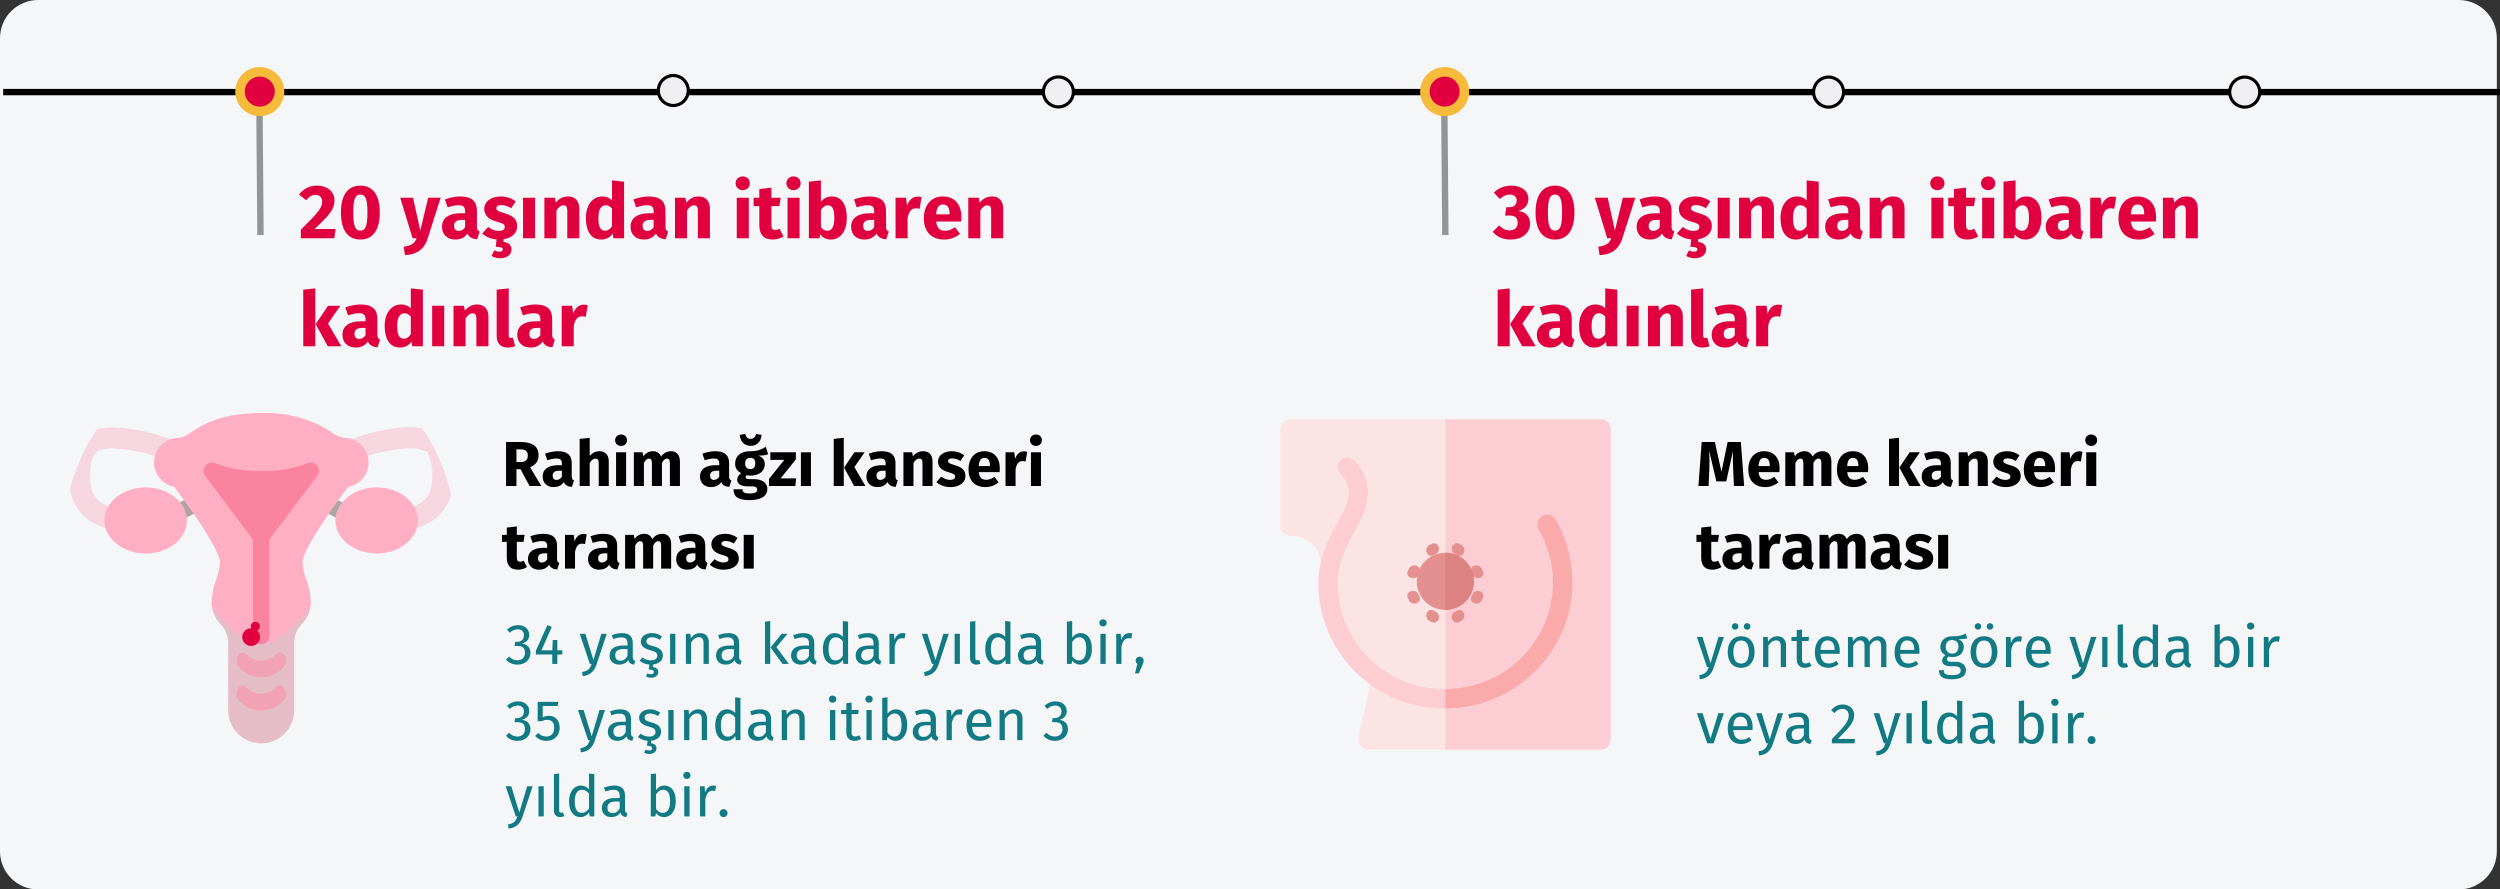 <?xml version="1.0" encoding="UTF-8"?>
<svg xmlns="http://www.w3.org/2000/svg" xmlns:xlink="http://www.w3.org/1999/xlink" width="787px" height="280px" viewBox="0 0 787 280" version="1.1">
  <rect x="0" y="0" width="787" height="280" fill="#333333" stroke="none"/>
  <title>desktop-slider-05-tr</title>
  <g id="Page-1" stroke="none" stroke-width="1" fill="none" fill-rule="evenodd">
    <g id="vorlage-copy-7" transform="translate(-121, -5552)">
      <g id="desktop-slider-05-tr" transform="translate(121, 5552)">
        <path d="M786,268 C786,271.183 784.737,274.236 782.486,276.486 C780.236,278.737 777.183,280 774,280 L12,280 C5.373,280 0,274.627 0,268 L0,12 C0,5.375 5.375,0.006 12,0 L774,0 C780.627,0 786,5.373 786,12 L786,268 Z" id="Path-Copy-92" fill="#F5F6F7" fill-rule="nonzero"></path>
        <line x1="1" y1="28.989" x2="787" y2="28.989" id="Path-Copy-93" stroke="#010100" stroke-width="2.002"></line>
        <circle id="Oval-Copy-136" stroke="#010100" stroke-width="1.001" fill="#F0F0F2" fill-rule="nonzero" cx="333.181" cy="28.936" r="4.721"></circle>
        <circle id="Oval-Copy-137" stroke="#010100" stroke-width="1.001" fill="#F0F0F2" fill-rule="nonzero" cx="211.953" cy="28.494" r="4.721"></circle>
        <circle id="Oval-Copy-138" stroke="#010100" stroke-width="1.001" fill="#F0F0F2" fill-rule="nonzero" cx="454.409" cy="28.989" r="4.727"></circle>
        <circle id="Oval-Copy-139" stroke="#010100" stroke-width="1.001" fill="#F0F0F2" fill-rule="nonzero" cx="575.637" cy="28.989" r="4.727"></circle>
        <circle id="Oval-Copy-140" stroke="#010100" stroke-width="1.001" fill="#F0F0F2" fill-rule="nonzero" cx="706.637" cy="28.989" r="4.727"></circle>
        <line x1="82" y1="74" x2="81.669" y2="33.506" id="Path-Copy-94" stroke="#949494" stroke-width="2"></line>
        <line x1="455" y1="74" x2="454.669" y2="33.506" id="Path-Copy-95" stroke="#949494" stroke-width="2"></line>
        <circle id="Oval-Copy-141" stroke="#F7BB3C" stroke-width="3" fill="#E0003F" fill-rule="nonzero" cx="81.779" cy="28.832" r="6.221"></circle>
        <circle id="Oval-Copy-143" stroke="#F7BB3C" stroke-width="3" fill="#E0003F" fill-rule="nonzero" cx="454.779" cy="28.832" r="6.221"></circle>
        <g id="20-yaşından-itibaren" transform="translate(94.144, 55.536)" fill="#E0003F" fill-rule="nonzero">
          <path d="M5.568,2.904 C3.144,2.904 1.296,4.008 0,5.712 L2.232,7.488 C3.192,6.336 4.008,5.808 5.184,5.808 C6.456,5.808 7.272,6.6 7.272,7.92 C7.272,9.936 6,11.4 0.552,16.776 L0.552,19.464 L11.112,19.464 L11.496,16.56 L4.848,16.56 C9.912,11.952 11.16,10.056 11.16,7.536 C11.16,5.016 9.192,2.904 5.568,2.904 Z" id="Path"></path>
          <path d="M19.296,2.904 C15.312,2.904 13.176,5.928 13.176,11.376 C13.176,16.8 15.312,19.872 19.296,19.872 C23.28,19.872 25.416,16.8 25.416,11.376 C25.416,5.928 23.28,2.904 19.296,2.904 Z M19.296,5.712 C20.856,5.712 21.528,6.96 21.528,11.376 C21.528,15.768 20.856,17.064 19.296,17.064 C17.712,17.064 17.064,15.672 17.064,11.376 C17.064,7.08 17.712,5.712 19.296,5.712 Z" id="Shape"></path>
          <path d="M44.568,6.72 L40.656,6.72 L38.16,17.04 L35.88,6.72 L31.848,6.72 L35.736,19.464 L37.032,19.464 C36.336,21.096 35.424,21.816 32.928,22.128 L33.336,24.792 C37.344,24.576 39.504,22.704 40.512,19.488 L44.568,6.72 Z" id="Path"></path>
          <path d="M55.992,15.768 L55.992,10.824 C55.992,7.872 54.408,6.312 50.712,6.312 C49.272,6.312 47.52,6.648 45.912,7.248 L46.776,9.744 C48.048,9.312 49.296,9.072 50.112,9.072 C51.672,9.072 52.272,9.528 52.272,11.04 L52.272,11.592 L50.976,11.592 C47.136,11.592 45,13.104 45,15.888 C45,18.216 46.608,19.872 49.152,19.872 C50.664,19.872 52.08,19.368 52.992,17.976 C53.592,19.224 54.576,19.68 56.064,19.8 L56.856,17.328 C56.256,17.112 55.992,16.752 55.992,15.768 Z M50.256,17.16 C49.32,17.16 48.792,16.56 48.792,15.552 C48.792,14.28 49.608,13.68 51.336,13.68 L52.272,13.68 L52.272,15.96 C51.816,16.704 51.12,17.16 50.256,17.16 Z" id="Shape"></path>
          <path d="M68.664,15.672 C68.664,13.392 67.248,12.336 64.728,11.616 C62.448,10.944 62.112,10.656 62.112,9.984 C62.112,9.408 62.616,9.024 63.648,9.024 C64.752,9.024 65.808,9.384 66.792,10.008 L68.184,7.872 C67.008,6.912 65.352,6.312 63.504,6.312 C60.288,6.312 58.296,8.016 58.296,10.2 C58.296,12.168 59.544,13.464 62.064,14.184 C64.368,14.832 64.752,15.096 64.752,15.96 C64.752,16.728 64.056,17.16 62.904,17.16 C61.656,17.16 60.48,16.656 59.52,15.912 L57.672,17.976 C58.776,18.96 60.336,19.68 62.184,19.848 L61.92,22.152 C63.456,22.152 64.128,22.392 64.128,22.968 C64.128,23.496 63.672,23.688 63,23.688 C62.4,23.688 61.944,23.52 61.464,23.28 L60.6,25.032 C61.2,25.44 62.16,25.752 63.288,25.752 C65.472,25.752 66.864,24.624 66.864,22.992 C66.864,21.696 66.096,20.808 64.368,20.616 L64.368,19.776 C66.864,19.392 68.664,17.928 68.664,15.672 Z" id="Path"></path>
          <polygon id="Path" points="74.304 6.72 70.512 6.72 70.512 19.464 74.304 19.464"></polygon>
          <path d="M84.696,6.312 C83.088,6.312 81.864,6.984 80.808,8.256 L80.52,6.72 L77.232,6.72 L77.232,19.464 L81.024,19.464 L81.024,10.752 C81.672,9.696 82.392,9.096 83.232,9.096 C83.976,9.096 84.432,9.456 84.432,10.8 L84.432,19.464 L88.224,19.464 L88.224,10.152 C88.224,7.728 86.904,6.312 84.696,6.312 Z" id="Path"></path>
          <path d="M98.52,1.248 L98.52,7.512 C97.776,6.768 96.744,6.312 95.496,6.312 C92.352,6.312 90.288,9.12 90.288,13.056 C90.288,17.184 91.896,19.872 95.136,19.872 C96.864,19.872 98.016,19.032 98.76,17.976 L98.952,19.464 L102.312,19.464 L102.312,1.656 L98.52,1.248 Z M96.312,17.088 C95.088,17.088 94.224,16.248 94.224,13.08 C94.224,10.224 95.184,9.072 96.528,9.072 C97.368,9.072 97.944,9.48 98.52,10.152 L98.52,15.648 C97.92,16.608 97.224,17.088 96.312,17.088 Z" id="Shape"></path>
          <path d="M115.344,15.768 L115.344,10.824 C115.344,7.872 113.76,6.312 110.064,6.312 C108.624,6.312 106.872,6.648 105.264,7.248 L106.128,9.744 C107.4,9.312 108.648,9.072 109.464,9.072 C111.024,9.072 111.624,9.528 111.624,11.04 L111.624,11.592 L110.328,11.592 C106.488,11.592 104.352,13.104 104.352,15.888 C104.352,18.216 105.96,19.872 108.504,19.872 C110.016,19.872 111.432,19.368 112.344,17.976 C112.944,19.224 113.928,19.68 115.416,19.8 L116.208,17.328 C115.608,17.112 115.344,16.752 115.344,15.768 Z M109.608,17.16 C108.672,17.16 108.144,16.56 108.144,15.552 C108.144,14.28 108.96,13.68 110.688,13.68 L111.624,13.68 L111.624,15.96 C111.168,16.704 110.472,17.16 109.608,17.16 Z" id="Shape"></path>
          <path d="M125.808,6.312 C124.2,6.312 122.976,6.984 121.92,8.256 L121.632,6.72 L118.344,6.72 L118.344,19.464 L122.136,19.464 L122.136,10.752 C122.784,9.696 123.504,9.096 124.344,9.096 C125.088,9.096 125.544,9.456 125.544,10.8 L125.544,19.464 L129.336,19.464 L129.336,10.152 C129.336,7.728 128.016,6.312 125.808,6.312 Z" id="Path"></path>
          <path d="M139.656,0 C138.36,0 137.424,0.936 137.424,2.16 C137.424,3.384 138.36,4.32 139.656,4.32 C141,4.32 141.912,3.384 141.912,2.16 C141.912,0.936 141,0 139.656,0 Z M141.576,6.72 L137.784,6.72 L137.784,19.464 L141.576,19.464 L141.576,6.72 Z" id="Shape"></path>
          <path d="M151.248,16.464 C150.744,16.752 150.312,16.872 149.88,16.872 C149.088,16.872 148.68,16.44 148.68,15.216 L148.68,9.36 L151.2,9.36 L151.608,6.72 L148.68,6.72 L148.68,3.528 L144.888,3.96 L144.888,6.72 L143.088,6.72 L143.088,9.36 L144.888,9.36 L144.888,15.264 C144.888,18.264 146.256,19.848 149.064,19.872 C150.216,19.872 151.56,19.536 152.52,18.864 L151.248,16.464 Z" id="Path"></path>
          <path d="M155.64,0 C154.344,0 153.408,0.936 153.408,2.16 C153.408,3.384 154.344,4.32 155.64,4.32 C156.984,4.32 157.896,3.384 157.896,2.16 C157.896,0.936 156.984,0 155.64,0 Z M157.56,6.72 L153.768,6.72 L153.768,19.464 L157.56,19.464 L157.56,6.72 Z" id="Shape"></path>
          <path d="M167.712,6.312 C166.296,6.312 165.048,6.96 164.28,8.016 L164.28,1.248 L160.488,1.656 L160.488,19.464 L163.848,19.464 L164.04,18.24 C164.808,19.248 165.96,19.872 167.376,19.872 C170.544,19.872 172.44,17.04 172.44,13.104 C172.44,8.832 170.76,6.312 167.712,6.312 Z M166.272,17.112 C165.456,17.112 164.76,16.656 164.28,15.888 L164.28,10.584 C164.832,9.648 165.576,9.096 166.44,9.096 C167.64,9.096 168.504,9.864 168.504,13.104 C168.504,16.08 167.592,17.112 166.272,17.112 Z" id="Shape"></path>
          <path d="M184.776,15.768 L184.776,10.824 C184.776,7.872 183.192,6.312 179.496,6.312 C178.056,6.312 176.304,6.648 174.696,7.248 L175.56,9.744 C176.832,9.312 178.08,9.072 178.896,9.072 C180.456,9.072 181.056,9.528 181.056,11.04 L181.056,11.592 L179.76,11.592 C175.92,11.592 173.784,13.104 173.784,15.888 C173.784,18.216 175.392,19.872 177.936,19.872 C179.448,19.872 180.864,19.368 181.776,17.976 C182.376,19.224 183.36,19.68 184.848,19.8 L185.64,17.328 C185.04,17.112 184.776,16.752 184.776,15.768 Z M179.04,17.16 C178.104,17.16 177.576,16.56 177.576,15.552 C177.576,14.28 178.392,13.68 180.12,13.68 L181.056,13.68 L181.056,15.96 C180.6,16.704 179.904,17.16 179.04,17.16 Z" id="Shape"></path>
          <path d="M194.688,6.36 C193.224,6.36 191.976,7.416 191.4,9.192 L191.064,6.72 L187.776,6.72 L187.776,19.464 L191.568,19.464 L191.568,13.056 C192,11.16 192.648,10.032 194.208,10.032 C194.616,10.032 194.952,10.104 195.36,10.2 L195.96,6.528 C195.528,6.408 195.168,6.36 194.688,6.36 Z" id="Path"></path>
          <path d="M208.512,12.84 C208.512,8.712 206.28,6.312 202.632,6.312 C198.768,6.312 196.68,9.336 196.68,13.152 C196.68,17.136 198.84,19.872 203.088,19.872 C205.152,19.872 206.784,19.104 208.056,18.096 L206.496,15.984 C205.392,16.752 204.48,17.112 203.448,17.112 C201.888,17.112 200.808,16.488 200.568,14.208 L208.44,14.208 C208.488,13.824 208.512,13.248 208.512,12.84 Z M204.792,11.928 L200.544,11.928 C200.736,9.624 201.456,8.832 202.728,8.832 C204.24,8.832 204.768,10.032 204.792,11.76 L204.792,11.928 Z" id="Shape"></path>
          <path d="M218.136,6.312 C216.528,6.312 215.304,6.984 214.248,8.256 L213.96,6.72 L210.672,6.72 L210.672,19.464 L214.464,19.464 L214.464,10.752 C215.112,9.696 215.832,9.096 216.672,9.096 C217.416,9.096 217.872,9.456 217.872,10.8 L217.872,19.464 L221.664,19.464 L221.664,10.152 C221.664,7.728 220.344,6.312 218.136,6.312 Z" id="Path"></path>
          <path d="M5.112,35.248 L1.32,35.656 L1.32,53.464 L5.112,53.464 L5.112,35.248 Z M12.984,40.72 L9.12,40.72 L5.232,46.504 L9.024,53.464 L13.296,53.464 L9.12,46.312 L12.984,40.72 Z" id="Shape"></path>
          <path d="M24.648,49.768 L24.648,44.824 C24.648,41.872 23.064,40.312 19.368,40.312 C17.928,40.312 16.176,40.648 14.568,41.248 L15.432,43.744 C16.704,43.312 17.952,43.072 18.768,43.072 C20.328,43.072 20.928,43.528 20.928,45.04 L20.928,45.592 L19.632,45.592 C15.792,45.592 13.656,47.104 13.656,49.888 C13.656,52.216 15.264,53.872 17.808,53.872 C19.32,53.872 20.736,53.368 21.648,51.976 C22.248,53.224 23.232,53.68 24.72,53.8 L25.512,51.328 C24.912,51.112 24.648,50.752 24.648,49.768 Z M18.912,51.16 C17.976,51.16 17.448,50.56 17.448,49.552 C17.448,48.28 18.264,47.68 19.992,47.68 L20.928,47.68 L20.928,49.96 C20.472,50.704 19.776,51.16 18.912,51.16 Z" id="Shape"></path>
          <path d="M35.184,35.248 L35.184,41.512 C34.44,40.768 33.408,40.312 32.16,40.312 C29.016,40.312 26.952,43.12 26.952,47.056 C26.952,51.184 28.56,53.872 31.8,53.872 C33.528,53.872 34.68,53.032 35.424,51.976 L35.616,53.464 L38.976,53.464 L38.976,35.656 L35.184,35.248 Z M32.976,51.088 C31.752,51.088 30.888,50.248 30.888,47.08 C30.888,44.224 31.848,43.072 33.192,43.072 C34.032,43.072 34.608,43.48 35.184,44.152 L35.184,49.648 C34.584,50.608 33.888,51.088 32.976,51.088 Z" id="Shape"></path>
          <polygon id="Path" points="45.696 40.72 41.904 40.72 41.904 53.464 45.696 53.464"></polygon>
          <path d="M56.088,40.312 C54.48,40.312 53.256,40.984 52.2,42.256 L51.912,40.72 L48.624,40.72 L48.624,53.464 L52.416,53.464 L52.416,44.752 C53.064,43.696 53.784,43.096 54.624,43.096 C55.368,43.096 55.824,43.456 55.824,44.8 L55.824,53.464 L59.616,53.464 L59.616,44.152 C59.616,41.728 58.296,40.312 56.088,40.312 Z" id="Path"></path>
          <path d="M65.712,53.872 C66.648,53.872 67.464,53.68 68.016,53.44 L67.296,50.752 C67.128,50.824 66.912,50.872 66.672,50.872 C66.216,50.872 66,50.608 66,50.08 L66,35.248 L62.208,35.656 L62.208,50.224 C62.208,52.552 63.504,53.872 65.712,53.872 Z" id="Path"></path>
          <path d="M79.68,49.768 L79.68,44.824 C79.68,41.872 78.096,40.312 74.4,40.312 C72.96,40.312 71.208,40.648 69.6,41.248 L70.464,43.744 C71.736,43.312 72.984,43.072 73.8,43.072 C75.36,43.072 75.96,43.528 75.96,45.04 L75.96,45.592 L74.664,45.592 C70.824,45.592 68.688,47.104 68.688,49.888 C68.688,52.216 70.296,53.872 72.84,53.872 C74.352,53.872 75.768,53.368 76.68,51.976 C77.28,53.224 78.264,53.68 79.752,53.8 L80.544,51.328 C79.944,51.112 79.68,50.752 79.68,49.768 Z M73.944,51.16 C73.008,51.16 72.48,50.56 72.48,49.552 C72.48,48.28 73.296,47.68 75.024,47.68 L75.96,47.68 L75.96,49.96 C75.504,50.704 74.808,51.16 73.944,51.16 Z" id="Shape"></path>
          <path d="M89.592,40.36 C88.128,40.36 86.88,41.416 86.304,43.192 L85.968,40.72 L82.68,40.72 L82.68,53.464 L86.472,53.464 L86.472,47.056 C86.904,45.16 87.552,44.032 89.112,44.032 C89.52,44.032 89.856,44.104 90.264,44.2 L90.864,40.528 C90.432,40.408 90.072,40.36 89.592,40.36 Z" id="Path"></path>
        </g>
        <g id="30-yaşından-itibaren" transform="translate(469.904, 55.536)" fill="#E0003F" fill-rule="nonzero">
          <path d="M5.832,2.904 C3.672,2.904 1.872,3.648 0.36,5.088 L2.232,7.128 C3.192,6.192 4.2,5.712 5.4,5.712 C6.72,5.712 7.56,6.408 7.56,7.584 C7.56,8.928 6.672,9.696 5.232,9.696 L4.296,9.696 L3.888,12.312 L5.232,12.312 C6.936,12.312 7.872,12.936 7.872,14.64 C7.872,16.128 6.84,16.992 5.352,16.992 C4.08,16.992 3.12,16.512 2.04,15.432 L0,17.424 C1.272,18.96 3.12,19.872 5.568,19.872 C9.576,19.872 11.76,17.592 11.76,14.88 C11.76,12.312 10.08,11.112 8.064,10.896 C10.056,10.32 11.232,9 11.232,7.032 C11.232,4.752 9.336,2.904 5.832,2.904 Z" id="Path"></path>
          <path d="M19.608,2.904 C15.624,2.904 13.488,5.928 13.488,11.376 C13.488,16.8 15.624,19.872 19.608,19.872 C23.592,19.872 25.728,16.8 25.728,11.376 C25.728,5.928 23.592,2.904 19.608,2.904 Z M19.608,5.712 C21.168,5.712 21.84,6.96 21.84,11.376 C21.84,15.768 21.168,17.064 19.608,17.064 C18.024,17.064 17.376,15.672 17.376,11.376 C17.376,7.08 18.024,5.712 19.608,5.712 Z" id="Shape"></path>
          <path d="M44.88,6.72 L40.968,6.72 L38.472,17.04 L36.192,6.72 L32.16,6.72 L36.048,19.464 L37.344,19.464 C36.648,21.096 35.736,21.816 33.24,22.128 L33.648,24.792 C37.656,24.576 39.816,22.704 40.824,19.488 L44.88,6.72 Z" id="Path"></path>
          <path d="M56.304,15.768 L56.304,10.824 C56.304,7.872 54.72,6.312 51.024,6.312 C49.584,6.312 47.832,6.648 46.224,7.248 L47.088,9.744 C48.36,9.312 49.608,9.072 50.424,9.072 C51.984,9.072 52.584,9.528 52.584,11.04 L52.584,11.592 L51.288,11.592 C47.448,11.592 45.312,13.104 45.312,15.888 C45.312,18.216 46.92,19.872 49.464,19.872 C50.976,19.872 52.392,19.368 53.304,17.976 C53.904,19.224 54.888,19.68 56.376,19.8 L57.168,17.328 C56.568,17.112 56.304,16.752 56.304,15.768 Z M50.568,17.16 C49.632,17.16 49.104,16.56 49.104,15.552 C49.104,14.28 49.92,13.68 51.648,13.68 L52.584,13.68 L52.584,15.96 C52.128,16.704 51.432,17.16 50.568,17.16 Z" id="Shape"></path>
          <path d="M68.976,15.672 C68.976,13.392 67.56,12.336 65.04,11.616 C62.76,10.944 62.424,10.656 62.424,9.984 C62.424,9.408 62.928,9.024 63.96,9.024 C65.064,9.024 66.12,9.384 67.104,10.008 L68.496,7.872 C67.32,6.912 65.664,6.312 63.816,6.312 C60.6,6.312 58.608,8.016 58.608,10.2 C58.608,12.168 59.856,13.464 62.376,14.184 C64.68,14.832 65.064,15.096 65.064,15.96 C65.064,16.728 64.368,17.16 63.216,17.16 C61.968,17.16 60.792,16.656 59.832,15.912 L57.984,17.976 C59.088,18.96 60.648,19.68 62.496,19.848 L62.232,22.152 C63.768,22.152 64.44,22.392 64.44,22.968 C64.44,23.496 63.984,23.688 63.312,23.688 C62.712,23.688 62.256,23.52 61.776,23.28 L60.912,25.032 C61.512,25.44 62.472,25.752 63.6,25.752 C65.784,25.752 67.176,24.624 67.176,22.992 C67.176,21.696 66.408,20.808 64.68,20.616 L64.68,19.776 C67.176,19.392 68.976,17.928 68.976,15.672 Z" id="Path"></path>
          <polygon id="Path" points="74.616 6.72 70.824 6.72 70.824 19.464 74.616 19.464"></polygon>
          <path d="M85.008,6.312 C83.4,6.312 82.176,6.984 81.12,8.256 L80.832,6.72 L77.544,6.72 L77.544,19.464 L81.336,19.464 L81.336,10.752 C81.984,9.696 82.704,9.096 83.544,9.096 C84.288,9.096 84.744,9.456 84.744,10.8 L84.744,19.464 L88.536,19.464 L88.536,10.152 C88.536,7.728 87.216,6.312 85.008,6.312 Z" id="Path"></path>
          <path d="M98.832,1.248 L98.832,7.512 C98.088,6.768 97.056,6.312 95.808,6.312 C92.664,6.312 90.6,9.12 90.6,13.056 C90.6,17.184 92.208,19.872 95.448,19.872 C97.176,19.872 98.328,19.032 99.072,17.976 L99.264,19.464 L102.624,19.464 L102.624,1.656 L98.832,1.248 Z M96.624,17.088 C95.4,17.088 94.536,16.248 94.536,13.08 C94.536,10.224 95.496,9.072 96.84,9.072 C97.68,9.072 98.256,9.48 98.832,10.152 L98.832,15.648 C98.232,16.608 97.536,17.088 96.624,17.088 Z" id="Shape"></path>
          <path d="M115.656,15.768 L115.656,10.824 C115.656,7.872 114.072,6.312 110.376,6.312 C108.936,6.312 107.184,6.648 105.576,7.248 L106.44,9.744 C107.712,9.312 108.96,9.072 109.776,9.072 C111.336,9.072 111.936,9.528 111.936,11.04 L111.936,11.592 L110.64,11.592 C106.8,11.592 104.664,13.104 104.664,15.888 C104.664,18.216 106.272,19.872 108.816,19.872 C110.328,19.872 111.744,19.368 112.656,17.976 C113.256,19.224 114.24,19.68 115.728,19.8 L116.52,17.328 C115.92,17.112 115.656,16.752 115.656,15.768 Z M109.92,17.16 C108.984,17.16 108.456,16.56 108.456,15.552 C108.456,14.28 109.272,13.68 111,13.68 L111.936,13.68 L111.936,15.96 C111.48,16.704 110.784,17.16 109.92,17.16 Z" id="Shape"></path>
          <path d="M126.12,6.312 C124.512,6.312 123.288,6.984 122.232,8.256 L121.944,6.72 L118.656,6.72 L118.656,19.464 L122.448,19.464 L122.448,10.752 C123.096,9.696 123.816,9.096 124.656,9.096 C125.4,9.096 125.856,9.456 125.856,10.8 L125.856,19.464 L129.648,19.464 L129.648,10.152 C129.648,7.728 128.328,6.312 126.12,6.312 Z" id="Path"></path>
          <path d="M139.968,0 C138.672,0 137.736,0.936 137.736,2.16 C137.736,3.384 138.672,4.32 139.968,4.32 C141.312,4.32 142.224,3.384 142.224,2.16 C142.224,0.936 141.312,0 139.968,0 Z M141.888,6.72 L138.096,6.72 L138.096,19.464 L141.888,19.464 L141.888,6.72 Z" id="Shape"></path>
          <path d="M151.56,16.464 C151.056,16.752 150.624,16.872 150.192,16.872 C149.4,16.872 148.992,16.44 148.992,15.216 L148.992,9.36 L151.512,9.36 L151.92,6.72 L148.992,6.72 L148.992,3.528 L145.2,3.96 L145.2,6.72 L143.4,6.72 L143.4,9.36 L145.2,9.36 L145.2,15.264 C145.2,18.264 146.568,19.848 149.376,19.872 C150.528,19.872 151.872,19.536 152.832,18.864 L151.56,16.464 Z" id="Path"></path>
          <path d="M155.952,0 C154.656,0 153.72,0.936 153.72,2.16 C153.72,3.384 154.656,4.32 155.952,4.32 C157.296,4.32 158.208,3.384 158.208,2.16 C158.208,0.936 157.296,0 155.952,0 Z M157.872,6.72 L154.08,6.72 L154.08,19.464 L157.872,19.464 L157.872,6.72 Z" id="Shape"></path>
          <path d="M168.024,6.312 C166.608,6.312 165.36,6.96 164.592,8.016 L164.592,1.248 L160.8,1.656 L160.8,19.464 L164.16,19.464 L164.352,18.24 C165.12,19.248 166.272,19.872 167.688,19.872 C170.856,19.872 172.752,17.04 172.752,13.104 C172.752,8.832 171.072,6.312 168.024,6.312 Z M166.584,17.112 C165.768,17.112 165.072,16.656 164.592,15.888 L164.592,10.584 C165.144,9.648 165.888,9.096 166.752,9.096 C167.952,9.096 168.816,9.864 168.816,13.104 C168.816,16.08 167.904,17.112 166.584,17.112 Z" id="Shape"></path>
          <path d="M185.088,15.768 L185.088,10.824 C185.088,7.872 183.504,6.312 179.808,6.312 C178.368,6.312 176.616,6.648 175.008,7.248 L175.872,9.744 C177.144,9.312 178.392,9.072 179.208,9.072 C180.768,9.072 181.368,9.528 181.368,11.04 L181.368,11.592 L180.072,11.592 C176.232,11.592 174.096,13.104 174.096,15.888 C174.096,18.216 175.704,19.872 178.248,19.872 C179.76,19.872 181.176,19.368 182.088,17.976 C182.688,19.224 183.672,19.68 185.16,19.8 L185.952,17.328 C185.352,17.112 185.088,16.752 185.088,15.768 Z M179.352,17.16 C178.416,17.16 177.888,16.56 177.888,15.552 C177.888,14.28 178.704,13.68 180.432,13.68 L181.368,13.68 L181.368,15.96 C180.912,16.704 180.216,17.16 179.352,17.16 Z" id="Shape"></path>
          <path d="M195,6.36 C193.536,6.36 192.288,7.416 191.712,9.192 L191.376,6.72 L188.088,6.72 L188.088,19.464 L191.88,19.464 L191.88,13.056 C192.312,11.16 192.96,10.032 194.52,10.032 C194.928,10.032 195.264,10.104 195.672,10.2 L196.272,6.528 C195.84,6.408 195.48,6.36 195,6.36 Z" id="Path"></path>
          <path d="M208.824,12.84 C208.824,8.712 206.592,6.312 202.944,6.312 C199.08,6.312 196.992,9.336 196.992,13.152 C196.992,17.136 199.152,19.872 203.4,19.872 C205.464,19.872 207.096,19.104 208.368,18.096 L206.808,15.984 C205.704,16.752 204.792,17.112 203.76,17.112 C202.2,17.112 201.12,16.488 200.88,14.208 L208.752,14.208 C208.8,13.824 208.824,13.248 208.824,12.84 Z M205.104,11.928 L200.856,11.928 C201.048,9.624 201.768,8.832 203.04,8.832 C204.552,8.832 205.08,10.032 205.104,11.76 L205.104,11.928 Z" id="Shape"></path>
          <path d="M218.448,6.312 C216.84,6.312 215.616,6.984 214.56,8.256 L214.272,6.72 L210.984,6.72 L210.984,19.464 L214.776,19.464 L214.776,10.752 C215.424,9.696 216.144,9.096 216.984,9.096 C217.728,9.096 218.184,9.456 218.184,10.8 L218.184,19.464 L221.976,19.464 L221.976,10.152 C221.976,7.728 220.656,6.312 218.448,6.312 Z" id="Path"></path>
          <path d="M5.352,35.248 L1.56,35.656 L1.56,53.464 L5.352,53.464 L5.352,35.248 Z M13.224,40.72 L9.36,40.72 L5.472,46.504 L9.264,53.464 L13.536,53.464 L9.36,46.312 L13.224,40.72 Z" id="Shape"></path>
          <path d="M24.888,49.768 L24.888,44.824 C24.888,41.872 23.304,40.312 19.608,40.312 C18.168,40.312 16.416,40.648 14.808,41.248 L15.672,43.744 C16.944,43.312 18.192,43.072 19.008,43.072 C20.568,43.072 21.168,43.528 21.168,45.04 L21.168,45.592 L19.872,45.592 C16.032,45.592 13.896,47.104 13.896,49.888 C13.896,52.216 15.504,53.872 18.048,53.872 C19.56,53.872 20.976,53.368 21.888,51.976 C22.488,53.224 23.472,53.68 24.96,53.8 L25.752,51.328 C25.152,51.112 24.888,50.752 24.888,49.768 Z M19.152,51.16 C18.216,51.16 17.688,50.56 17.688,49.552 C17.688,48.28 18.504,47.68 20.232,47.68 L21.168,47.68 L21.168,49.96 C20.712,50.704 20.016,51.16 19.152,51.16 Z" id="Shape"></path>
          <path d="M35.424,35.248 L35.424,41.512 C34.68,40.768 33.648,40.312 32.4,40.312 C29.256,40.312 27.192,43.12 27.192,47.056 C27.192,51.184 28.8,53.872 32.04,53.872 C33.768,53.872 34.92,53.032 35.664,51.976 L35.856,53.464 L39.216,53.464 L39.216,35.656 L35.424,35.248 Z M33.216,51.088 C31.992,51.088 31.128,50.248 31.128,47.08 C31.128,44.224 32.088,43.072 33.432,43.072 C34.272,43.072 34.848,43.48 35.424,44.152 L35.424,49.648 C34.824,50.608 34.128,51.088 33.216,51.088 Z" id="Shape"></path>
          <polygon id="Path" points="45.936 40.72 42.144 40.72 42.144 53.464 45.936 53.464"></polygon>
          <path d="M56.328,40.312 C54.72,40.312 53.496,40.984 52.44,42.256 L52.152,40.72 L48.864,40.72 L48.864,53.464 L52.656,53.464 L52.656,44.752 C53.304,43.696 54.024,43.096 54.864,43.096 C55.608,43.096 56.064,43.456 56.064,44.8 L56.064,53.464 L59.856,53.464 L59.856,44.152 C59.856,41.728 58.536,40.312 56.328,40.312 Z" id="Path"></path>
          <path d="M65.952,53.872 C66.888,53.872 67.704,53.68 68.256,53.44 L67.536,50.752 C67.368,50.824 67.152,50.872 66.912,50.872 C66.456,50.872 66.24,50.608 66.24,50.08 L66.24,35.248 L62.448,35.656 L62.448,50.224 C62.448,52.552 63.744,53.872 65.952,53.872 Z" id="Path"></path>
          <path d="M79.92,49.768 L79.92,44.824 C79.92,41.872 78.336,40.312 74.64,40.312 C73.2,40.312 71.448,40.648 69.84,41.248 L70.704,43.744 C71.976,43.312 73.224,43.072 74.04,43.072 C75.6,43.072 76.2,43.528 76.2,45.04 L76.2,45.592 L74.904,45.592 C71.064,45.592 68.928,47.104 68.928,49.888 C68.928,52.216 70.536,53.872 73.08,53.872 C74.592,53.872 76.008,53.368 76.92,51.976 C77.52,53.224 78.504,53.68 79.992,53.8 L80.784,51.328 C80.184,51.112 79.92,50.752 79.92,49.768 Z M74.184,51.16 C73.248,51.16 72.72,50.56 72.72,49.552 C72.72,48.28 73.536,47.68 75.264,47.68 L76.2,47.68 L76.2,49.96 C75.744,50.704 75.048,51.16 74.184,51.16 Z" id="Shape"></path>
          <path d="M89.832,40.36 C88.368,40.36 87.12,41.416 86.544,43.192 L86.208,40.72 L82.92,40.72 L82.92,53.464 L86.712,53.464 L86.712,47.056 C87.144,45.16 87.792,44.032 89.352,44.032 C89.76,44.032 90.096,44.104 90.504,44.2 L91.104,40.528 C90.672,40.408 90.312,40.36 89.832,40.36 Z" id="Path"></path>
        </g>
        <g id="gebaermutterhalskrebs-definition-copy-2" transform="translate(22.127, 130.236)" fill-rule="nonzero">
          <g id="Group" transform="translate(59.873, 51.764) scale(-1, 1) translate(-59.873, -51.764) translate(-0.127, -0.236)">
            <g id="Group">
              <path d="M82.75,14.523 C83.316,15.656 84.489,16.384 85.743,16.384 C86.269,16.384 86.754,16.263 87.24,16.02 L87.321,15.98 C89.262,15.049 91.244,14.28 93.266,13.592 C97.432,12.216 101.759,11.407 106.208,11.164 C106.491,11.123 106.775,11.123 107.058,11.123 C108.028,11.123 109.039,11.285 109.97,11.568 L110.374,11.69 L111.264,11.973 L112.113,12.985 C113.124,14.199 113.529,15.737 113.61,19.055 C113.61,19.581 113.61,20.148 113.61,20.795 C113.61,23.992 112.477,27.675 107.947,29.415 C106.249,30.063 104.105,30.467 101.355,30.467 C99.494,30.467 97.998,31.965 97.998,33.826 C97.998,35.688 99.494,37.185 101.355,37.185 C104.186,37.185 106.694,36.821 108.797,36.214 C112.154,35.243 114.661,33.584 116.441,31.56 C118.382,29.375 119.515,26.744 120,24.033 L120,24.033 C118.22,17.194 115.349,10.84 111.507,5.134 C110.051,4.729 108.433,4.527 106.613,4.527 C106.33,4.527 106.047,4.567 105.723,4.567 C99.697,4.891 93.873,6.146 88.291,8.29 C86.916,8.816 85.541,9.424 84.206,10.071 C83.438,10.476 82.831,11.164 82.548,12.014 C82.305,12.823 82.346,13.713 82.75,14.523 Z" id="Path" fill="#F6D7DF"></path>
              <path d="M0,25.773 C0.688,28.161 1.941,30.387 3.842,32.248 C5.581,33.948 7.846,35.324 10.758,36.174 C12.902,36.781 15.369,37.145 18.2,37.145 C20.061,37.145 21.557,35.648 21.557,33.786 C21.557,31.924 20.061,30.427 18.2,30.427 C15.45,30.427 13.306,30.022 11.608,29.375 C7.199,27.675 6.026,24.195 5.945,21.038 L5.945,20.998 C5.703,18.772 5.945,16.546 6.633,14.442 L7.321,12.297 L9.464,11.568 C9.545,11.528 9.626,11.528 9.707,11.487 C10.597,11.204 11.527,11.083 12.457,11.083 C12.74,11.083 13.064,11.083 13.347,11.123 C17.755,11.366 22.083,12.175 26.249,13.551 C28.271,14.199 30.253,15.008 32.194,15.939 L32.275,15.98 C32.76,16.222 33.246,16.344 33.771,16.344 C35.066,16.344 36.198,15.615 36.764,14.482 C37.573,12.823 36.926,10.84 35.268,9.99 C33.933,9.343 32.558,8.736 31.183,8.209 C25.723,6.065 19.98,4.851 14.075,4.486 C13.67,4.446 13.266,4.446 12.902,4.446 C11.486,4.446 10.233,4.567 9.06,4.81 C4.853,11.083 1.699,18.165 0,25.773 Z" id="Path" fill="#F6D7DF"></path>
              <path d="M72.76,57.218 L46.795,57.218 C45.379,57.218 44.206,58.391 44.206,59.808 C44.247,62.317 45.258,64.704 46.997,66.485 C48.655,68.144 49.505,70.451 49.383,72.798 L49.383,93.599 C49.383,99.346 54.034,104 59.778,104 C65.521,104 70.172,99.346 70.172,93.599 L70.172,72.798 C70.051,70.451 70.94,68.144 72.558,66.485 C74.297,64.704 75.308,62.317 75.349,59.808 C75.349,58.391 74.216,57.218 72.76,57.218 Z" id="Path_14_" fill="#E4BDC7"></path>
              <path d="M33.812,33.826 C32.599,33.826 31.547,33.017 31.264,31.843 C30.981,30.67 31.547,29.456 32.639,28.93 L37.816,26.34 C39.11,25.692 40.647,26.218 41.294,27.513 C41.941,28.808 41.416,30.346 40.121,30.994 L34.944,33.584 C34.621,33.746 34.216,33.826 33.812,33.826 Z" id="Path_15_" fill="#ACA4A5"></path>
              <path d="M85.743,33.826 C85.339,33.826 84.934,33.746 84.57,33.543 L79.393,30.953 C78.099,30.306 77.573,28.768 78.22,27.473 C78.868,26.178 80.404,25.652 81.699,26.299 L86.876,28.889 C87.968,29.415 88.534,30.629 88.251,31.803 C88.008,32.977 86.957,33.826 85.743,33.826 L85.743,33.826 Z" id="Path_16_" fill="#ACA4A5"></path>
              <path d="M91.284,10.152 C89.828,8.655 87.846,7.805 85.743,7.845 C84.328,7.602 82.993,6.995 81.86,6.065 C78.099,3.636 72.396,0.035 59.778,0.035 C53.145,-0.249 46.552,1.208 40.647,4.243 C39.515,4.851 38.544,5.498 37.654,6.024 C36.562,6.955 35.228,7.562 33.771,7.805 C30.617,7.805 27.786,9.707 26.572,12.58 C25.359,15.494 26.006,18.853 28.231,21.079 C29.363,22.252 30.819,23.021 32.396,23.264 C39.434,32.491 46.754,43.822 46.754,46.777 C46.714,48.719 46.309,50.662 45.581,52.442 C44.692,54.789 44.206,57.258 44.166,59.767 C44.166,60.334 44.328,60.86 44.692,61.345 C46.107,63.248 53.589,72.798 59.778,72.798 C65.966,72.798 73.407,63.288 74.823,61.345 C75.147,60.9 75.349,60.334 75.349,59.767 C75.308,57.258 74.823,54.789 73.933,52.442 C73.205,50.621 72.841,48.719 72.76,46.777 C72.76,46.291 73.124,43.377 80.121,33.058 C82.993,28.849 85.865,24.964 87.118,23.264 C88.696,22.981 90.111,22.252 91.203,21.119 C92.659,19.662 93.509,17.679 93.509,15.615 C93.549,13.592 92.74,11.609 91.284,10.152 L91.284,10.152 Z" id="Path_17_" fill="#FFAFC3"></path>
              <g id="Group_1_" transform="translate(10.448, 15.598)">
                <path d="M98.686,18.242 C98.686,12.495 92.861,7.841 85.703,7.841 C78.544,7.841 72.72,12.495 72.72,18.242 C72.72,23.988 78.544,28.642 85.703,28.642 C92.861,28.602 98.686,23.948 98.686,18.242 Z" id="Path_18_" fill="#FFAFC3"></path>
                <path d="M25.966,18.242 C25.966,12.495 20.142,7.841 12.983,7.841 C5.824,7.841 0,12.495 0,18.242 C0,23.988 5.824,28.642 12.983,28.642 C20.142,28.602 25.966,23.948 25.966,18.242 Z" id="Path_19_" fill="#FFAFC3"></path>
                <path d="M66.896,0.961 C66.127,0.03 64.833,-0.253 63.741,0.273 C59.13,2.013 54.237,2.823 49.302,2.621 C44.408,2.823 39.515,2.054 34.904,0.273 C33.812,-0.253 32.518,-0.01 31.749,0.921 C30.981,1.852 30.94,3.187 31.668,4.158 L46.754,24.272 L46.754,54.623 C46.754,56.04 47.927,57.213 49.343,57.213 C50.758,57.213 51.931,56.04 51.931,54.623 L51.931,24.272 L66.977,4.158 C67.705,3.228 67.664,1.892 66.896,0.961 Z" id="Path_20_" fill="#FA83A0"></path>
              </g>
              <path d="M59.778,93.599 C56.987,93.64 54.317,92.385 52.538,90.24 C51.769,89.148 51.769,87.691 52.538,86.558 C52.821,86.072 53.347,85.789 53.913,85.789 C54.479,85.789 54.965,86.072 55.288,86.517 C56.461,87.731 58.079,88.379 59.778,88.379 C61.476,88.379 63.094,87.691 64.267,86.517 C64.59,86.072 65.116,85.789 65.642,85.829 C66.208,85.829 66.694,86.153 66.977,86.598 C67.745,87.691 67.745,89.148 66.977,90.24 C65.238,92.426 62.568,93.64 59.778,93.599 L59.778,93.599 Z" id="Path_21_" fill="#F1A2B5"></path>
              <path d="M59.778,83.199 C56.987,83.239 54.317,81.985 52.538,79.84 C51.769,78.747 51.769,77.29 52.538,76.157 C52.821,75.672 53.347,75.388 53.913,75.388 C54.479,75.388 54.965,75.672 55.288,76.117 C56.461,77.331 58.079,77.978 59.778,77.978 C61.476,77.978 63.094,77.29 64.267,76.117 C64.59,75.672 65.116,75.388 65.642,75.429 C66.208,75.429 66.694,75.753 66.977,76.198 C67.745,77.29 67.745,78.747 66.977,79.84 C65.238,82.025 62.568,83.239 59.778,83.199 Z" id="Path_22_" fill="#F1A2B5"></path>
            </g>
            <ellipse id="Oval_1_" fill="#E0003F" cx="62.95" cy="70.552" rx="2.791" ry="2.792"></ellipse>
            <ellipse id="Oval-Copy-14" fill="#E0003F" cx="61.615" cy="67.152" rx="1.416" ry="1.416"></ellipse>
          </g>
        </g>
        <g id="plastic-surgery-2-copy-2" transform="translate(403.236, 132)" fill-rule="nonzero">
          <path d="M103.764,3.047 L103.764,100.953 C103.764,102.659 102.424,104 100.718,104 L27.389,104 C25.561,104 23.977,102.111 24.404,100.283 L28.121,83.688 L12.521,47.491 C13.008,44.809 12.277,42.067 10.51,39.934 C8.743,37.923 6.305,36.766 3.563,36.766 C1.918,36.766 -0.236,35.425 -0.236,33.719 L-0.236,3.047 C-0.236,1.34 1.308,0 3.014,0 L100.718,0 C102.424,0 103.764,1.34 103.764,3.047 Z" id="Path" fill="#FDE4E4"></path>
          <path d="M103.764,3.047 L103.764,100.953 C103.764,102.659 102.424,104 100.718,104 L51.764,104 L51.764,0 L100.718,0 C102.424,0 103.764,1.34 103.764,3.047 Z" id="Path" fill="#FCCED3"></path>
          <path d="M47.313,43 C46.734,43 46.18,42.626 45.916,41.985 C45.547,41.095 45.875,40.031 46.645,39.608 C46.988,39.42 47.339,39.251 47.698,39.103 C48.508,38.774 49.386,39.258 49.675,40.185 C49.96,41.113 49.541,42.133 48.737,42.464 C47.984,42.772 47.82,43 47.313,43 Z" id="Path" fill="#E59090"></path>
          <path d="M56.216,43 C55.704,43 55.586,42.789 54.792,42.464 C53.988,42.133 53.569,41.113 53.854,40.185 C54.139,39.257 55.02,38.773 55.831,39.104 C56.19,39.252 56.541,39.421 56.884,39.609 C57.654,40.032 57.982,41.096 57.613,41.985 C57.349,42.626 56.795,43 56.216,43 Z" id="Path" fill="#E59090"></path>
          <path d="M60.301,48.973 C60.195,48.713 60.075,48.46 59.939,48.214 C59.514,47.442 59.892,46.519 60.78,46.152 C61.671,45.781 62.733,46.113 63.156,46.882 C63.344,47.224 63.513,47.575 63.661,47.934 C63.99,48.739 63.506,49.624 62.58,49.911 C61.638,50.197 60.63,49.769 60.301,48.973 Z" id="Path" fill="#E59090"></path>
          <path d="M60.78,57.849 C59.892,57.482 59.514,56.559 59.939,55.787 C60.075,55.541 60.195,55.287 60.301,55.028 C60.634,54.224 61.645,53.804 62.58,54.089 C63.506,54.376 63.99,55.262 63.661,56.067 C63.513,56.426 63.344,56.777 63.156,57.119 C62.731,57.896 61.659,58.214 60.78,57.849 Z" id="Path" fill="#E59090"></path>
          <path d="M53.854,62.817 C53.569,61.889 53.988,60.869 54.792,60.538 C55.052,60.432 55.305,60.312 55.552,60.176 C56.326,59.747 57.248,60.131 57.613,61.017 C57.982,61.906 57.654,62.97 56.884,63.392 C56.541,63.58 56.19,63.749 55.831,63.897 C55.014,64.228 54.139,63.734 53.854,62.817 Z" id="Path" fill="#E59090"></path>
          <path d="M47.698,63.897 C47.339,63.749 46.988,63.581 46.645,63.393 C45.875,62.97 45.547,61.906 45.916,61.017 C46.281,60.131 47.206,59.747 47.977,60.176 C48.224,60.312 48.477,60.432 48.737,60.538 C49.541,60.869 49.96,61.889 49.675,62.817 C49.39,63.735 48.514,64.227 47.698,63.897 Z" id="Path" fill="#E59090"></path>
          <path d="M40.373,57.119 C40.185,56.776 40.016,56.426 39.868,56.066 C39.539,55.261 40.023,54.376 40.949,54.089 C41.882,53.805 42.895,54.223 43.228,55.027 C43.334,55.287 43.454,55.541 43.59,55.787 C44.015,56.559 43.637,57.482 42.749,57.849 C41.869,58.215 40.798,57.895 40.373,57.119 Z" id="Path" fill="#E59090"></path>
          <path d="M40.949,49.911 C40.023,49.624 39.539,48.739 39.868,47.934 C40.016,47.575 40.185,47.225 40.373,46.882 C40.794,46.113 41.856,45.781 42.749,46.152 C43.637,46.519 44.015,47.442 43.59,48.214 C43.454,48.46 43.334,48.713 43.228,48.973 C42.899,49.77 41.89,50.197 40.949,49.911 Z" id="Path" fill="#E59090"></path>
          <path d="M51.764,42 C46.784,42 42.764,46.02 42.764,51 C42.764,55.98 46.784,60 51.764,60 C56.745,60 60.764,55.98 60.764,51 C60.764,46.02 56.745,42 51.764,42 Z" id="Path" fill="#E59090"></path>
          <path d="M90.673,54.356 C89.275,74.349 72.375,91 51.28,91 C29.516,91 11.764,73.255 11.764,51.5 C11.764,43.904 15.23,36.976 18.269,31.75 C18.695,30.17 24.653,23.121 18.756,17.165 C17.54,16.011 17.54,14.066 18.756,12.911 C19.911,11.696 21.856,11.696 23.011,12.911 C32.434,22.27 23.862,33.451 23.619,34.606 C20.883,39.346 17.844,45.362 17.844,51.5 C17.844,69.913 32.859,84.923 51.28,84.923 C68.727,84.923 83.135,71.493 84.594,54.356 C85.141,47.55 83.743,40.865 80.217,34.788 C79.427,33.33 79.913,31.507 81.372,30.656 C82.831,29.805 84.655,30.292 85.506,31.75 C85.506,31.75 85.506,31.811 85.567,31.811 C89.275,38.192 91.221,46.578 90.673,54.356 Z" id="Path" fill="#FCCED3"></path>
          <path d="M91.672,54.213 C90.256,74.284 73.135,91 51.764,91 L51.764,84.899 C69.44,84.899 84.036,71.417 85.514,54.213 C86.068,47.38 84.652,40.669 81.08,34.569 C80.279,33.105 80.772,31.274 82.25,30.42 C83.728,29.566 85.575,30.054 86.438,31.518 C86.438,31.518 86.438,31.579 86.499,31.579 C90.256,37.985 92.227,46.404 91.672,54.213 Z" id="Path" fill="#FAAAAA"></path>
          <path d="M60.764,51 C60.764,55.98 56.745,60 51.764,60 L51.764,42 C56.745,42 60.764,46.02 60.764,51 Z" id="Path" fill="#DD8282"></path>
        </g>
        <g id="yönteme-göre-yılda-b" transform="translate(534.18, 195.96)" fill="#117A83" fill-rule="nonzero">
          <path d="M8.496,4.554 L6.786,4.554 L4.302,12.834 L1.764,4.554 L0,4.554 L3.186,14.04 L3.744,14.04 C3.204,15.516 2.664,16.254 0.738,16.578 L0.918,17.874 C3.546,17.586 4.662,16.11 5.328,14.094 L8.496,4.554 Z" id="Path"></path>
          <path d="M12.042,0.216 C11.448,0.216 10.998,0.666 10.998,1.242 C10.998,1.818 11.448,2.268 12.042,2.268 C12.618,2.268 13.068,1.818 13.068,1.242 C13.068,0.666 12.618,0.216 12.042,0.216 Z M15.804,0.216 C15.228,0.216 14.778,0.666 14.778,1.242 C14.778,1.818 15.228,2.268 15.804,2.268 C16.398,2.268 16.848,1.818 16.848,1.242 C16.848,0.666 16.398,0.216 15.804,0.216 Z M13.95,4.338 C11.25,4.338 9.702,6.372 9.702,9.306 C9.702,12.312 11.232,14.256 13.932,14.256 C16.614,14.256 18.162,12.222 18.162,9.288 C18.162,6.282 16.65,4.338 13.95,4.338 Z M13.95,5.67 C15.516,5.67 16.38,6.822 16.38,9.288 C16.38,11.772 15.516,12.924 13.932,12.924 C12.348,12.924 11.484,11.772 11.484,9.306 C11.484,6.822 12.366,5.67 13.95,5.67 Z" id="Shape"></path>
          <path d="M25.308,4.338 C24.066,4.338 23.058,4.986 22.41,5.958 L22.266,4.554 L20.844,4.554 L20.844,14.04 L22.5,14.04 L22.5,7.308 C23.13,6.3 23.85,5.634 24.912,5.634 C25.83,5.634 26.406,6.048 26.406,7.47 L26.406,14.04 L28.062,14.04 L28.062,7.236 C28.062,5.436 27.054,4.338 25.308,4.338 Z" id="Path"></path>
          <path d="M35.478,12.51 C35.01,12.762 34.632,12.888 34.218,12.888 C33.39,12.888 33.084,12.438 33.084,11.484 L33.084,5.832 L35.154,5.832 L35.334,4.554 L33.084,4.554 L33.084,2.214 L31.428,2.412 L31.428,4.554 L29.772,4.554 L29.772,5.832 L31.428,5.832 L31.428,11.556 C31.428,13.32 32.382,14.256 33.984,14.256 C34.794,14.256 35.478,14.04 36.108,13.608 L35.478,12.51 Z" id="Path"></path>
          <path d="M44.982,9.018 C44.982,6.12 43.632,4.338 41.076,4.338 C38.628,4.338 37.134,6.444 37.134,9.396 C37.134,12.402 38.682,14.256 41.328,14.256 C42.642,14.256 43.704,13.806 44.64,13.068 L43.92,12.078 C43.092,12.654 42.39,12.906 41.454,12.906 C40.086,12.906 39.06,12.06 38.898,9.864 L44.946,9.864 C44.964,9.648 44.982,9.342 44.982,9.018 Z M43.344,8.64 L38.898,8.64 C39.024,6.534 39.852,5.652 41.112,5.652 C42.606,5.652 43.344,6.678 43.344,8.532 L43.344,8.64 Z" id="Shape"></path>
          <path d="M57.078,4.338 C55.8,4.338 54.936,5.022 54.252,6.048 C53.892,4.968 53.028,4.338 51.858,4.338 C50.616,4.338 49.752,4.986 49.122,5.94 L48.978,4.554 L47.556,4.554 L47.556,14.04 L49.212,14.04 L49.212,7.308 C49.842,6.3 50.418,5.634 51.444,5.634 C52.164,5.634 52.776,6.048 52.776,7.47 L52.776,14.04 L54.432,14.04 L54.432,7.308 C55.08,6.3 55.638,5.634 56.664,5.634 C57.384,5.634 57.996,6.048 57.996,7.47 L57.996,14.04 L59.652,14.04 L59.652,7.236 C59.652,5.454 58.626,4.338 57.078,4.338 Z" id="Path"></path>
          <path d="M70.074,9.018 C70.074,6.12 68.724,4.338 66.168,4.338 C63.72,4.338 62.226,6.444 62.226,9.396 C62.226,12.402 63.774,14.256 66.42,14.256 C67.734,14.256 68.796,13.806 69.732,13.068 L69.012,12.078 C68.184,12.654 67.482,12.906 66.546,12.906 C65.178,12.906 64.152,12.06 63.99,9.864 L70.038,9.864 C70.056,9.648 70.074,9.342 70.074,9.018 Z M68.436,8.64 L63.99,8.64 C64.116,6.534 64.944,5.652 66.204,5.652 C67.698,5.652 68.436,6.678 68.436,8.532 L68.436,8.64 Z" id="Shape"></path>
          <path d="M84.636,3.492 C83.52,3.996 82.656,4.392 80.298,4.338 C78.21,4.338 76.644,5.706 76.644,7.65 C76.644,8.874 77.148,9.702 78.246,10.278 C77.562,10.728 77.202,11.34 77.202,11.952 C77.202,12.906 77.958,13.752 79.65,13.752 L81.144,13.752 C82.332,13.752 83.052,14.202 83.052,15.102 C83.052,16.056 82.332,16.578 80.28,16.578 C78.192,16.578 77.706,16.074 77.706,14.994 L76.212,14.994 C76.212,16.92 77.184,17.874 80.28,17.874 C83.214,17.874 84.726,16.83 84.726,14.994 C84.726,13.482 83.43,12.366 81.486,12.366 L79.974,12.366 C79.002,12.366 78.732,12.024 78.732,11.592 C78.732,11.25 78.93,10.908 79.2,10.71 C79.596,10.836 79.974,10.89 80.406,10.89 C82.674,10.89 84.024,9.54 84.024,7.668 C84.024,6.57 83.466,5.778 82.35,5.274 C83.43,5.274 84.33,5.238 85.122,4.986 L84.636,3.492 Z M80.298,5.526 C81.648,5.526 82.332,6.246 82.332,7.632 C82.332,9 81.63,9.792 80.334,9.792 C79.038,9.792 78.336,8.91 78.336,7.65 C78.336,6.408 79.02,5.526 80.298,5.526 Z" id="Shape"></path>
          <path d="M88.488,0.216 C87.894,0.216 87.444,0.666 87.444,1.242 C87.444,1.818 87.894,2.268 88.488,2.268 C89.064,2.268 89.514,1.818 89.514,1.242 C89.514,0.666 89.064,0.216 88.488,0.216 Z M92.25,0.216 C91.674,0.216 91.224,0.666 91.224,1.242 C91.224,1.818 91.674,2.268 92.25,2.268 C92.844,2.268 93.294,1.818 93.294,1.242 C93.294,0.666 92.844,0.216 92.25,0.216 Z M90.396,4.338 C87.696,4.338 86.148,6.372 86.148,9.306 C86.148,12.312 87.678,14.256 90.378,14.256 C93.06,14.256 94.608,12.222 94.608,9.288 C94.608,6.282 93.096,4.338 90.396,4.338 Z M90.396,5.67 C91.962,5.67 92.826,6.822 92.826,9.288 C92.826,11.772 91.962,12.924 90.378,12.924 C88.794,12.924 87.93,11.772 87.93,9.306 C87.93,6.822 88.812,5.67 90.396,5.67 Z" id="Shape"></path>
          <path d="M101.412,4.338 C100.26,4.338 99.378,5.058 98.874,6.48 L98.712,4.554 L97.29,4.554 L97.29,14.04 L98.946,14.04 L98.946,8.622 C99.342,6.804 100.026,5.958 101.214,5.958 C101.556,5.958 101.754,5.994 102.042,6.066 L102.348,4.446 C102.06,4.374 101.718,4.338 101.412,4.338 Z" id="Path"></path>
          <path d="M111.402,9.018 C111.402,6.12 110.052,4.338 107.496,4.338 C105.048,4.338 103.554,6.444 103.554,9.396 C103.554,12.402 105.102,14.256 107.748,14.256 C109.062,14.256 110.124,13.806 111.06,13.068 L110.34,12.078 C109.512,12.654 108.81,12.906 107.874,12.906 C106.506,12.906 105.48,12.06 105.318,9.864 L111.366,9.864 C111.384,9.648 111.402,9.342 111.402,9.018 Z M109.764,8.64 L105.318,8.64 C105.444,6.534 106.272,5.652 107.532,5.652 C109.026,5.652 109.764,6.678 109.764,8.532 L109.764,8.64 Z" id="Shape"></path>
          <path d="M125.766,4.554 L124.056,4.554 L121.572,12.834 L119.034,4.554 L117.27,4.554 L120.456,14.04 L121.014,14.04 C120.474,15.516 119.934,16.254 118.008,16.578 L118.188,17.874 C120.816,17.586 121.932,16.11 122.598,14.094 L125.766,4.554 Z" id="Path"></path>
          <polygon id="Path" points="129.258 4.554 127.602 4.554 127.602 14.04 129.258 14.04"></polygon>
          <path d="M134.442,14.256 C134.928,14.256 135.396,14.13 135.756,13.932 L135.324,12.78 C135.144,12.852 134.946,12.888 134.712,12.888 C134.28,12.888 134.118,12.636 134.118,12.132 L134.118,0.54 L132.462,0.738 L132.462,12.168 C132.462,13.518 133.236,14.256 134.442,14.256 Z" id="Path"></path>
          <path d="M143.514,0.54 L143.514,5.508 C142.884,4.842 142.074,4.338 140.958,4.338 C138.636,4.338 137.232,6.444 137.232,9.342 C137.232,12.294 138.51,14.256 140.814,14.256 C141.984,14.256 142.938,13.68 143.55,12.726 L143.712,14.04 L145.17,14.04 L145.17,0.738 L143.514,0.54 Z M141.174,12.942 C139.806,12.942 139.014,11.808 139.014,9.306 C139.014,6.84 139.896,5.652 141.318,5.652 C142.254,5.652 142.92,6.138 143.514,6.894 L143.514,11.538 C142.884,12.42 142.236,12.942 141.174,12.942 Z" id="Shape"></path>
          <path d="M154.836,11.826 L154.836,7.488 C154.836,5.508 153.792,4.338 151.506,4.338 C150.444,4.338 149.4,4.554 148.23,4.986 L148.644,6.192 C149.616,5.868 150.498,5.688 151.2,5.688 C152.514,5.688 153.18,6.192 153.18,7.56 L153.18,8.262 L151.722,8.262 C149.076,8.262 147.546,9.36 147.546,11.394 C147.546,13.086 148.68,14.256 150.57,14.256 C151.722,14.256 152.73,13.824 153.396,12.834 C153.684,13.77 154.296,14.148 155.25,14.256 L155.628,13.104 C155.142,12.924 154.836,12.654 154.836,11.826 Z M150.948,13.014 C149.868,13.014 149.31,12.42 149.31,11.304 C149.31,10.008 150.192,9.36 151.938,9.36 L153.18,9.36 L153.18,11.538 C152.64,12.528 151.92,13.014 150.948,13.014 Z" id="Shape"></path>
          <path d="M167.292,4.338 C166.14,4.338 165.258,4.86 164.61,5.742 L164.61,0.54 L162.954,0.738 L162.954,14.04 L164.412,14.04 L164.574,12.996 C165.222,13.788 166.05,14.256 167.094,14.256 C169.398,14.256 170.82,12.258 170.82,9.288 C170.82,6.12 169.434,4.338 167.292,4.338 Z M166.698,12.942 C165.852,12.942 165.096,12.42 164.61,11.664 L164.61,7.128 C165.096,6.372 165.78,5.652 166.824,5.652 C168.156,5.652 169.038,6.588 169.038,9.288 C169.038,11.88 168.084,12.942 166.698,12.942 Z" id="Shape"></path>
          <path d="M174.312,0 C173.628,0 173.16,0.486 173.16,1.134 C173.16,1.764 173.628,2.25 174.312,2.25 C175.014,2.25 175.482,1.764 175.482,1.134 C175.482,0.486 175.014,0 174.312,0 Z M175.158,4.554 L173.502,4.554 L173.502,14.04 L175.158,14.04 L175.158,4.554 Z" id="Shape"></path>
          <path d="M182.592,4.338 C181.44,4.338 180.558,5.058 180.054,6.48 L179.892,4.554 L178.47,4.554 L178.47,14.04 L180.126,14.04 L180.126,8.622 C180.522,6.804 181.206,5.958 182.394,5.958 C182.736,5.958 182.934,5.994 183.222,6.066 L183.528,4.446 C183.24,4.374 182.898,4.338 182.592,4.338 Z" id="Path"></path>
          <polygon id="Path" points="8.496 28.554 6.75 28.554 4.284 36.564 1.8 28.554 0 28.554 3.276 38.04 5.274 38.04"></polygon>
          <path d="M17.55,33.018 C17.55,30.12 16.2,28.338 13.644,28.338 C11.196,28.338 9.702,30.444 9.702,33.396 C9.702,36.402 11.25,38.256 13.896,38.256 C15.21,38.256 16.272,37.806 17.208,37.068 L16.488,36.078 C15.66,36.654 14.958,36.906 14.022,36.906 C12.654,36.906 11.628,36.06 11.466,33.864 L17.514,33.864 C17.532,33.648 17.55,33.342 17.55,33.018 Z M15.912,32.64 L11.466,32.64 C11.592,30.534 12.42,29.652 13.68,29.652 C15.174,29.652 15.912,30.678 15.912,32.532 L15.912,32.64 Z" id="Shape"></path>
          <path d="M27.144,28.554 L25.434,28.554 L22.95,36.834 L20.412,28.554 L18.648,28.554 L21.834,38.04 L22.392,38.04 C21.852,39.516 21.312,40.254 19.386,40.578 L19.566,41.874 C22.194,41.586 23.31,40.11 23.976,38.094 L27.144,28.554 Z" id="Path"></path>
          <path d="M35.334,35.826 L35.334,31.488 C35.334,29.508 34.29,28.338 32.004,28.338 C30.942,28.338 29.898,28.554 28.728,28.986 L29.142,30.192 C30.114,29.868 30.996,29.688 31.698,29.688 C33.012,29.688 33.678,30.192 33.678,31.56 L33.678,32.262 L32.22,32.262 C29.574,32.262 28.044,33.36 28.044,35.394 C28.044,37.086 29.178,38.256 31.068,38.256 C32.22,38.256 33.228,37.824 33.894,36.834 C34.182,37.77 34.794,38.148 35.748,38.256 L36.126,37.104 C35.64,36.924 35.334,36.654 35.334,35.826 Z M31.446,37.014 C30.366,37.014 29.808,36.42 29.808,35.304 C29.808,34.008 30.69,33.36 32.436,33.36 L33.678,33.36 L33.678,35.538 C33.138,36.528 32.418,37.014 31.446,37.014 Z" id="Shape"></path>
          <path d="M45.9,25.818 C44.388,25.818 43.218,26.43 42.246,27.636 L43.326,28.5 C44.136,27.582 44.802,27.186 45.81,27.186 C46.98,27.186 47.79,27.924 47.79,29.184 C47.79,31.146 46.746,32.298 42.498,36.726 L42.498,38.04 L49.608,38.04 L49.806,36.654 L44.388,36.654 C48.078,32.964 49.518,31.362 49.518,29.112 C49.518,27.24 48.114,25.818 45.9,25.818 Z" id="Path"></path>
          <path d="M64.152,28.554 L62.442,28.554 L59.958,36.834 L57.42,28.554 L55.656,28.554 L58.842,38.04 L59.4,38.04 C58.86,39.516 58.32,40.254 56.394,40.578 L56.574,41.874 C59.202,41.586 60.318,40.11 60.984,38.094 L64.152,28.554 Z" id="Path"></path>
          <polygon id="Path" points="67.644 28.554 65.988 28.554 65.988 38.04 67.644 38.04"></polygon>
          <path d="M72.828,38.256 C73.314,38.256 73.782,38.13 74.142,37.932 L73.71,36.78 C73.53,36.852 73.332,36.888 73.098,36.888 C72.666,36.888 72.504,36.636 72.504,36.132 L72.504,24.54 L70.848,24.738 L70.848,36.168 C70.848,37.518 71.622,38.256 72.828,38.256 Z" id="Path"></path>
          <path d="M81.9,24.54 L81.9,29.508 C81.27,28.842 80.46,28.338 79.344,28.338 C77.022,28.338 75.618,30.444 75.618,33.342 C75.618,36.294 76.896,38.256 79.2,38.256 C80.37,38.256 81.324,37.68 81.936,36.726 L82.098,38.04 L83.556,38.04 L83.556,24.738 L81.9,24.54 Z M79.56,36.942 C78.192,36.942 77.4,35.808 77.4,33.306 C77.4,30.84 78.282,29.652 79.704,29.652 C80.64,29.652 81.306,30.138 81.9,30.894 L81.9,35.538 C81.27,36.42 80.622,36.942 79.56,36.942 Z" id="Shape"></path>
          <path d="M93.222,35.826 L93.222,31.488 C93.222,29.508 92.178,28.338 89.892,28.338 C88.83,28.338 87.786,28.554 86.616,28.986 L87.03,30.192 C88.002,29.868 88.884,29.688 89.586,29.688 C90.9,29.688 91.566,30.192 91.566,31.56 L91.566,32.262 L90.108,32.262 C87.462,32.262 85.932,33.36 85.932,35.394 C85.932,37.086 87.066,38.256 88.956,38.256 C90.108,38.256 91.116,37.824 91.782,36.834 C92.07,37.77 92.682,38.148 93.636,38.256 L94.014,37.104 C93.528,36.924 93.222,36.654 93.222,35.826 Z M89.334,37.014 C88.254,37.014 87.696,36.42 87.696,35.304 C87.696,34.008 88.578,33.36 90.324,33.36 L91.566,33.36 L91.566,35.538 C91.026,36.528 90.306,37.014 89.334,37.014 Z" id="Shape"></path>
          <path d="M105.678,28.338 C104.526,28.338 103.644,28.86 102.996,29.742 L102.996,24.54 L101.34,24.738 L101.34,38.04 L102.798,38.04 L102.96,36.996 C103.608,37.788 104.436,38.256 105.48,38.256 C107.784,38.256 109.206,36.258 109.206,33.288 C109.206,30.12 107.82,28.338 105.678,28.338 Z M105.084,36.942 C104.238,36.942 103.482,36.42 102.996,35.664 L102.996,31.128 C103.482,30.372 104.166,29.652 105.21,29.652 C106.542,29.652 107.424,30.588 107.424,33.288 C107.424,35.88 106.47,36.942 105.084,36.942 Z" id="Shape"></path>
          <path d="M112.698,24 C112.014,24 111.546,24.486 111.546,25.134 C111.546,25.764 112.014,26.25 112.698,26.25 C113.4,26.25 113.868,25.764 113.868,25.134 C113.868,24.486 113.4,24 112.698,24 Z M113.544,28.554 L111.888,28.554 L111.888,38.04 L113.544,38.04 L113.544,28.554 Z" id="Shape"></path>
          <path d="M120.978,28.338 C119.826,28.338 118.944,29.058 118.44,30.48 L118.278,28.554 L116.856,28.554 L116.856,38.04 L118.512,38.04 L118.512,32.622 C118.908,30.804 119.592,29.958 120.78,29.958 C121.122,29.958 121.32,29.994 121.608,30.066 L121.914,28.446 C121.626,28.374 121.284,28.338 120.978,28.338 Z" id="Path"></path>
          <path d="M124.236,35.754 C123.534,35.754 122.994,36.312 122.994,36.996 C122.994,37.698 123.534,38.256 124.236,38.256 C124.956,38.256 125.496,37.698 125.496,36.996 C125.496,36.312 124.956,35.754 124.236,35.754 Z" id="Path"></path>
        </g>
        <g id="34-yaşına-kadar-yıld" transform="translate(159.18, 194.96)" fill="#117A83" fill-rule="nonzero">
          <path d="M3.87,1.818 C2.574,1.818 1.458,2.286 0.432,3.24 L1.296,4.23 C2.106,3.474 2.826,3.15 3.78,3.15 C4.986,3.15 5.778,3.852 5.778,4.986 C5.778,6.39 4.788,7.11 3.6,7.11 L2.988,7.11 L2.79,8.388 L3.69,8.388 C5.148,8.388 6.084,8.892 6.084,10.548 C6.084,11.97 5.166,12.906 3.654,12.906 C2.682,12.906 1.872,12.546 1.08,11.718 L0.09,12.636 C1.008,13.734 2.268,14.256 3.708,14.256 C6.21,14.256 7.812,12.672 7.812,10.566 C7.812,8.748 6.606,7.794 5.094,7.65 C6.444,7.326 7.434,6.408 7.434,4.878 C7.434,3.258 6.174,1.818 3.87,1.818 Z" id="Path"></path>
          <polygon id="Path" points="17.838 9.756 16.272 9.756 16.272 6.516 14.832 6.516 14.688 9.756 11.268 9.756 14.526 2.394 13.14 1.818 9.522 9.882 9.522 11.07 14.67 11.07 14.67 14.04 16.272 14.04 16.272 11.07 17.838 11.07"></polygon>
          <path d="M31.824,4.554 L30.114,4.554 L27.63,12.834 L25.092,4.554 L23.328,4.554 L26.514,14.04 L27.072,14.04 C26.532,15.516 25.992,16.254 24.066,16.578 L24.246,17.874 C26.874,17.586 27.99,16.11 28.656,14.094 L31.824,4.554 Z" id="Path"></path>
          <path d="M40.014,11.826 L40.014,7.488 C40.014,5.508 38.97,4.338 36.684,4.338 C35.622,4.338 34.578,4.554 33.408,4.986 L33.822,6.192 C34.794,5.868 35.676,5.688 36.378,5.688 C37.692,5.688 38.358,6.192 38.358,7.56 L38.358,8.262 L36.9,8.262 C34.254,8.262 32.724,9.36 32.724,11.394 C32.724,13.086 33.858,14.256 35.748,14.256 C36.9,14.256 37.908,13.824 38.574,12.834 C38.862,13.77 39.474,14.148 40.428,14.256 L40.806,13.104 C40.32,12.924 40.014,12.654 40.014,11.826 Z M36.126,13.014 C35.046,13.014 34.488,12.42 34.488,11.304 C34.488,10.008 35.37,9.36 37.116,9.36 L38.358,9.36 L38.358,11.538 C37.818,12.528 37.098,13.014 36.126,13.014 Z" id="Shape"></path>
          <path d="M49.482,11.376 C49.482,9.72 48.33,8.928 46.332,8.424 C44.802,8.028 44.298,7.668 44.298,6.894 C44.298,6.138 44.964,5.652 46.044,5.652 C46.926,5.652 47.664,5.922 48.51,6.462 L49.212,5.418 C48.312,4.734 47.322,4.338 45.99,4.338 C44.028,4.338 42.57,5.436 42.57,6.948 C42.57,8.28 43.38,9.162 45.432,9.702 C47.268,10.188 47.736,10.548 47.736,11.484 C47.736,12.384 46.944,12.924 45.702,12.924 C44.676,12.924 43.794,12.582 43.038,12.006 L42.156,13.014 C42.894,13.662 43.902,14.148 45.252,14.238 L45.054,15.822 C46.206,15.822 46.656,16.092 46.656,16.578 C46.656,17.1 46.26,17.298 45.756,17.298 C45.288,17.298 44.964,17.19 44.622,17.01 L44.172,17.946 C44.532,18.216 45.126,18.378 45.81,18.378 C47.034,18.378 48.042,17.766 48.042,16.578 C48.042,15.84 47.592,15.156 46.368,15.048 L46.368,14.22 C48.042,14.04 49.482,13.14 49.482,11.376 Z" id="Path"></path>
          <polygon id="Path" points="53.424 4.554 51.768 4.554 51.768 14.04 53.424 14.04"></polygon>
          <path d="M61.2,4.338 C59.958,4.338 58.95,4.986 58.302,5.958 L58.158,4.554 L56.736,4.554 L56.736,14.04 L58.392,14.04 L58.392,7.308 C59.022,6.3 59.742,5.634 60.804,5.634 C61.722,5.634 62.298,6.048 62.298,7.47 L62.298,14.04 L63.954,14.04 L63.954,7.236 C63.954,5.436 62.946,4.338 61.2,4.338 Z" id="Path"></path>
          <path d="M73.512,11.826 L73.512,7.488 C73.512,5.508 72.468,4.338 70.182,4.338 C69.12,4.338 68.076,4.554 66.906,4.986 L67.32,6.192 C68.292,5.868 69.174,5.688 69.876,5.688 C71.19,5.688 71.856,6.192 71.856,7.56 L71.856,8.262 L70.398,8.262 C67.752,8.262 66.222,9.36 66.222,11.394 C66.222,13.086 67.356,14.256 69.246,14.256 C70.398,14.256 71.406,13.824 72.072,12.834 C72.36,13.77 72.972,14.148 73.926,14.256 L74.304,13.104 C73.818,12.924 73.512,12.654 73.512,11.826 Z M69.624,13.014 C68.544,13.014 67.986,12.42 67.986,11.304 C67.986,10.008 68.868,9.36 70.614,9.36 L71.856,9.36 L71.856,11.538 C71.316,12.528 70.596,13.014 69.624,13.014 Z" id="Shape"></path>
          <path d="M83.286,0.54 L81.63,0.738 L81.63,14.04 L83.286,14.04 L83.286,0.54 Z M88.74,4.554 L86.886,4.554 L83.394,8.856 L87.156,14.04 L89.136,14.04 L85.248,8.748 L88.74,4.554 Z" id="Shape"></path>
          <path d="M97.146,11.826 L97.146,7.488 C97.146,5.508 96.102,4.338 93.816,4.338 C92.754,4.338 91.71,4.554 90.54,4.986 L90.954,6.192 C91.926,5.868 92.808,5.688 93.51,5.688 C94.824,5.688 95.49,6.192 95.49,7.56 L95.49,8.262 L94.032,8.262 C91.386,8.262 89.856,9.36 89.856,11.394 C89.856,13.086 90.99,14.256 92.88,14.256 C94.032,14.256 95.04,13.824 95.706,12.834 C95.994,13.77 96.606,14.148 97.56,14.256 L97.938,13.104 C97.452,12.924 97.146,12.654 97.146,11.826 Z M93.258,13.014 C92.178,13.014 91.62,12.42 91.62,11.304 C91.62,10.008 92.502,9.36 94.248,9.36 L95.49,9.36 L95.49,11.538 C94.95,12.528 94.23,13.014 93.258,13.014 Z" id="Shape"></path>
          <path d="M106.146,0.54 L106.146,5.508 C105.516,4.842 104.706,4.338 103.59,4.338 C101.268,4.338 99.864,6.444 99.864,9.342 C99.864,12.294 101.142,14.256 103.446,14.256 C104.616,14.256 105.57,13.68 106.182,12.726 L106.344,14.04 L107.802,14.04 L107.802,0.738 L106.146,0.54 Z M103.806,12.942 C102.438,12.942 101.646,11.808 101.646,9.306 C101.646,6.84 102.528,5.652 103.95,5.652 C104.886,5.652 105.552,6.138 106.146,6.894 L106.146,11.538 C105.516,12.42 104.868,12.942 103.806,12.942 Z" id="Shape"></path>
          <path d="M117.468,11.826 L117.468,7.488 C117.468,5.508 116.424,4.338 114.138,4.338 C113.076,4.338 112.032,4.554 110.862,4.986 L111.276,6.192 C112.248,5.868 113.13,5.688 113.832,5.688 C115.146,5.688 115.812,6.192 115.812,7.56 L115.812,8.262 L114.354,8.262 C111.708,8.262 110.178,9.36 110.178,11.394 C110.178,13.086 111.312,14.256 113.202,14.256 C114.354,14.256 115.362,13.824 116.028,12.834 C116.316,13.77 116.928,14.148 117.882,14.256 L118.26,13.104 C117.774,12.924 117.468,12.654 117.468,11.826 Z M113.58,13.014 C112.5,13.014 111.942,12.42 111.942,11.304 C111.942,10.008 112.824,9.36 114.57,9.36 L115.812,9.36 L115.812,11.538 C115.272,12.528 114.552,13.014 113.58,13.014 Z" id="Shape"></path>
          <path d="M124.938,4.338 C123.786,4.338 122.904,5.058 122.4,6.48 L122.238,4.554 L120.816,4.554 L120.816,14.04 L122.472,14.04 L122.472,8.622 C122.868,6.804 123.552,5.958 124.74,5.958 C125.082,5.958 125.28,5.994 125.568,6.066 L125.874,4.446 C125.586,4.374 125.244,4.338 124.938,4.338 Z" id="Path"></path>
          <path d="M139.5,4.554 L137.79,4.554 L135.306,12.834 L132.768,4.554 L131.004,4.554 L134.19,14.04 L134.748,14.04 C134.208,15.516 133.668,16.254 131.742,16.578 L131.922,17.874 C134.55,17.586 135.666,16.11 136.332,14.094 L139.5,4.554 Z" id="Path"></path>
          <polygon id="Path" points="142.992 4.554 141.336 4.554 141.336 14.04 142.992 14.04"></polygon>
          <path d="M148.176,14.256 C148.662,14.256 149.13,14.13 149.49,13.932 L149.058,12.78 C148.878,12.852 148.68,12.888 148.446,12.888 C148.014,12.888 147.852,12.636 147.852,12.132 L147.852,0.54 L146.196,0.738 L146.196,12.168 C146.196,13.518 146.97,14.256 148.176,14.256 Z" id="Path"></path>
          <path d="M157.248,0.54 L157.248,5.508 C156.618,4.842 155.808,4.338 154.692,4.338 C152.37,4.338 150.966,6.444 150.966,9.342 C150.966,12.294 152.244,14.256 154.548,14.256 C155.718,14.256 156.672,13.68 157.284,12.726 L157.446,14.04 L158.904,14.04 L158.904,0.738 L157.248,0.54 Z M154.908,12.942 C153.54,12.942 152.748,11.808 152.748,9.306 C152.748,6.84 153.63,5.652 155.052,5.652 C155.988,5.652 156.654,6.138 157.248,6.894 L157.248,11.538 C156.618,12.42 155.97,12.942 154.908,12.942 Z" id="Shape"></path>
          <path d="M168.57,11.826 L168.57,7.488 C168.57,5.508 167.526,4.338 165.24,4.338 C164.178,4.338 163.134,4.554 161.964,4.986 L162.378,6.192 C163.35,5.868 164.232,5.688 164.934,5.688 C166.248,5.688 166.914,6.192 166.914,7.56 L166.914,8.262 L165.456,8.262 C162.81,8.262 161.28,9.36 161.28,11.394 C161.28,13.086 162.414,14.256 164.304,14.256 C165.456,14.256 166.464,13.824 167.13,12.834 C167.418,13.77 168.03,14.148 168.984,14.256 L169.362,13.104 C168.876,12.924 168.57,12.654 168.57,11.826 Z M164.682,13.014 C163.602,13.014 163.044,12.42 163.044,11.304 C163.044,10.008 163.926,9.36 165.672,9.36 L166.914,9.36 L166.914,11.538 C166.374,12.528 165.654,13.014 164.682,13.014 Z" id="Shape"></path>
          <path d="M181.026,4.338 C179.874,4.338 178.992,4.86 178.344,5.742 L178.344,0.54 L176.688,0.738 L176.688,14.04 L178.146,14.04 L178.308,12.996 C178.956,13.788 179.784,14.256 180.828,14.256 C183.132,14.256 184.554,12.258 184.554,9.288 C184.554,6.12 183.168,4.338 181.026,4.338 Z M180.432,12.942 C179.586,12.942 178.83,12.42 178.344,11.664 L178.344,7.128 C178.83,6.372 179.514,5.652 180.558,5.652 C181.89,5.652 182.772,6.588 182.772,9.288 C182.772,11.88 181.818,12.942 180.432,12.942 Z" id="Shape"></path>
          <path d="M188.046,0 C187.362,0 186.894,0.486 186.894,1.134 C186.894,1.764 187.362,2.25 188.046,2.25 C188.748,2.25 189.216,1.764 189.216,1.134 C189.216,0.486 188.748,0 188.046,0 Z M188.892,4.554 L187.236,4.554 L187.236,14.04 L188.892,14.04 L188.892,4.554 Z" id="Shape"></path>
          <path d="M196.326,4.338 C195.174,4.338 194.292,5.058 193.788,6.48 L193.626,4.554 L192.204,4.554 L192.204,14.04 L193.86,14.04 L193.86,8.622 C194.256,6.804 194.94,5.958 196.128,5.958 C196.47,5.958 196.668,5.994 196.956,6.066 L197.262,4.446 C196.974,4.374 196.632,4.338 196.326,4.338 Z" id="Path"></path>
          <path d="M199.584,11.754 C198.882,11.754 198.342,12.312 198.342,12.996 C198.342,13.428 198.54,13.806 198.846,14.04 L198.126,17.028 L199.314,17.028 L200.52,14.274 C200.754,13.752 200.844,13.392 200.844,12.996 C200.844,12.312 200.304,11.754 199.584,11.754 Z" id="Path"></path>
          <path d="M3.87,25.818 C2.574,25.818 1.458,26.286 0.432,27.24 L1.296,28.23 C2.106,27.474 2.826,27.15 3.78,27.15 C4.986,27.15 5.778,27.852 5.778,28.986 C5.778,30.39 4.788,31.11 3.6,31.11 L2.988,31.11 L2.79,32.388 L3.69,32.388 C5.148,32.388 6.084,32.892 6.084,34.548 C6.084,35.97 5.166,36.906 3.654,36.906 C2.682,36.906 1.872,36.546 1.08,35.718 L0.09,36.636 C1.008,37.734 2.268,38.256 3.708,38.256 C6.21,38.256 7.812,36.672 7.812,34.566 C7.812,32.748 6.606,31.794 5.094,31.65 C6.444,31.326 7.434,30.408 7.434,28.878 C7.434,27.258 6.174,25.818 3.87,25.818 Z" id="Path"></path>
          <path d="M16.596,25.998 L10.08,25.998 L10.08,32.064 L11.376,32.064 C11.952,31.794 12.438,31.65 13.086,31.65 C14.328,31.65 15.282,32.298 15.282,34.152 C15.282,35.916 14.328,36.906 12.816,36.906 C11.772,36.906 10.998,36.528 10.242,35.772 L9.27,36.726 C10.206,37.68 11.304,38.256 12.834,38.256 C15.336,38.256 17.01,36.582 17.01,34.188 C17.01,31.794 15.624,30.372 13.59,30.372 C12.942,30.372 12.294,30.516 11.664,30.84 L11.664,27.294 L16.362,27.294 L16.596,25.998 Z" id="Path"></path>
          <path d="M31.266,28.554 L29.556,28.554 L27.072,36.834 L24.534,28.554 L22.77,28.554 L25.956,38.04 L26.514,38.04 C25.974,39.516 25.434,40.254 23.508,40.578 L23.688,41.874 C26.316,41.586 27.432,40.11 28.098,38.094 L31.266,28.554 Z" id="Path"></path>
          <path d="M39.456,35.826 L39.456,31.488 C39.456,29.508 38.412,28.338 36.126,28.338 C35.064,28.338 34.02,28.554 32.85,28.986 L33.264,30.192 C34.236,29.868 35.118,29.688 35.82,29.688 C37.134,29.688 37.8,30.192 37.8,31.56 L37.8,32.262 L36.342,32.262 C33.696,32.262 32.166,33.36 32.166,35.394 C32.166,37.086 33.3,38.256 35.19,38.256 C36.342,38.256 37.35,37.824 38.016,36.834 C38.304,37.77 38.916,38.148 39.87,38.256 L40.248,37.104 C39.762,36.924 39.456,36.654 39.456,35.826 Z M35.568,37.014 C34.488,37.014 33.93,36.42 33.93,35.304 C33.93,34.008 34.812,33.36 36.558,33.36 L37.8,33.36 L37.8,35.538 C37.26,36.528 36.54,37.014 35.568,37.014 Z" id="Shape"></path>
          <path d="M48.924,35.376 C48.924,33.72 47.772,32.928 45.774,32.424 C44.244,32.028 43.74,31.668 43.74,30.894 C43.74,30.138 44.406,29.652 45.486,29.652 C46.368,29.652 47.106,29.922 47.952,30.462 L48.654,29.418 C47.754,28.734 46.764,28.338 45.432,28.338 C43.47,28.338 42.012,29.436 42.012,30.948 C42.012,32.28 42.822,33.162 44.874,33.702 C46.71,34.188 47.178,34.548 47.178,35.484 C47.178,36.384 46.386,36.924 45.144,36.924 C44.118,36.924 43.236,36.582 42.48,36.006 L41.598,37.014 C42.336,37.662 43.344,38.148 44.694,38.238 L44.496,39.822 C45.648,39.822 46.098,40.092 46.098,40.578 C46.098,41.1 45.702,41.298 45.198,41.298 C44.73,41.298 44.406,41.19 44.064,41.01 L43.614,41.946 C43.974,42.216 44.568,42.378 45.252,42.378 C46.476,42.378 47.484,41.766 47.484,40.578 C47.484,39.84 47.034,39.156 45.81,39.048 L45.81,38.22 C47.484,38.04 48.924,37.14 48.924,35.376 Z" id="Path"></path>
          <polygon id="Path" points="52.866 28.554 51.21 28.554 51.21 38.04 52.866 38.04"></polygon>
          <path d="M60.642,28.338 C59.4,28.338 58.392,28.986 57.744,29.958 L57.6,28.554 L56.178,28.554 L56.178,38.04 L57.834,38.04 L57.834,31.308 C58.464,30.3 59.184,29.634 60.246,29.634 C61.164,29.634 61.74,30.048 61.74,31.47 L61.74,38.04 L63.396,38.04 L63.396,31.236 C63.396,29.436 62.388,28.338 60.642,28.338 Z" id="Path"></path>
          <path d="M72.252,24.54 L72.252,29.508 C71.622,28.842 70.812,28.338 69.696,28.338 C67.374,28.338 65.97,30.444 65.97,33.342 C65.97,36.294 67.248,38.256 69.552,38.256 C70.722,38.256 71.676,37.68 72.288,36.726 L72.45,38.04 L73.908,38.04 L73.908,24.738 L72.252,24.54 Z M69.912,36.942 C68.544,36.942 67.752,35.808 67.752,33.306 C67.752,30.84 68.634,29.652 70.056,29.652 C70.992,29.652 71.658,30.138 72.252,30.894 L72.252,35.538 C71.622,36.42 70.974,36.942 69.912,36.942 Z" id="Shape"></path>
          <path d="M83.574,35.826 L83.574,31.488 C83.574,29.508 82.53,28.338 80.244,28.338 C79.182,28.338 78.138,28.554 76.968,28.986 L77.382,30.192 C78.354,29.868 79.236,29.688 79.938,29.688 C81.252,29.688 81.918,30.192 81.918,31.56 L81.918,32.262 L80.46,32.262 C77.814,32.262 76.284,33.36 76.284,35.394 C76.284,37.086 77.418,38.256 79.308,38.256 C80.46,38.256 81.468,37.824 82.134,36.834 C82.422,37.77 83.034,38.148 83.988,38.256 L84.366,37.104 C83.88,36.924 83.574,36.654 83.574,35.826 Z M79.686,37.014 C78.606,37.014 78.048,36.42 78.048,35.304 C78.048,34.008 78.93,33.36 80.676,33.36 L81.918,33.36 L81.918,35.538 C81.378,36.528 80.658,37.014 79.686,37.014 Z" id="Shape"></path>
          <path d="M91.386,28.338 C90.144,28.338 89.136,28.986 88.488,29.958 L88.344,28.554 L86.922,28.554 L86.922,38.04 L88.578,38.04 L88.578,31.308 C89.208,30.3 89.928,29.634 90.99,29.634 C91.908,29.634 92.484,30.048 92.484,31.47 L92.484,38.04 L94.14,38.04 L94.14,31.236 C94.14,29.436 93.132,28.338 91.386,28.338 Z" id="Path"></path>
          <path d="M102.924,24 C102.24,24 101.772,24.486 101.772,25.134 C101.772,25.764 102.24,26.25 102.924,26.25 C103.626,26.25 104.094,25.764 104.094,25.134 C104.094,24.486 103.626,24 102.924,24 Z M103.77,28.554 L102.114,28.554 L102.114,38.04 L103.77,38.04 L103.77,28.554 Z" id="Shape"></path>
          <path d="M111.294,36.51 C110.826,36.762 110.448,36.888 110.034,36.888 C109.206,36.888 108.9,36.438 108.9,35.484 L108.9,29.832 L110.97,29.832 L111.15,28.554 L108.9,28.554 L108.9,26.214 L107.244,26.412 L107.244,28.554 L105.588,28.554 L105.588,29.832 L107.244,29.832 L107.244,35.556 C107.244,37.32 108.198,38.256 109.8,38.256 C110.61,38.256 111.294,38.04 111.924,37.608 L111.294,36.51 Z" id="Path"></path>
          <path d="M114.39,24 C113.706,24 113.238,24.486 113.238,25.134 C113.238,25.764 113.706,26.25 114.39,26.25 C115.092,26.25 115.56,25.764 115.56,25.134 C115.56,24.486 115.092,24 114.39,24 Z M115.236,28.554 L113.58,28.554 L113.58,38.04 L115.236,38.04 L115.236,28.554 Z" id="Shape"></path>
          <path d="M122.886,28.338 C121.734,28.338 120.852,28.86 120.204,29.742 L120.204,24.54 L118.548,24.738 L118.548,38.04 L120.006,38.04 L120.168,36.996 C120.816,37.788 121.644,38.256 122.688,38.256 C124.992,38.256 126.414,36.258 126.414,33.288 C126.414,30.12 125.028,28.338 122.886,28.338 Z M122.292,36.942 C121.446,36.942 120.69,36.42 120.204,35.664 L120.204,31.128 C120.69,30.372 121.374,29.652 122.418,29.652 C123.75,29.652 124.632,30.588 124.632,33.288 C124.632,35.88 123.678,36.942 122.292,36.942 Z" id="Shape"></path>
          <path d="M135.45,35.826 L135.45,31.488 C135.45,29.508 134.406,28.338 132.12,28.338 C131.058,28.338 130.014,28.554 128.844,28.986 L129.258,30.192 C130.23,29.868 131.112,29.688 131.814,29.688 C133.128,29.688 133.794,30.192 133.794,31.56 L133.794,32.262 L132.336,32.262 C129.69,32.262 128.16,33.36 128.16,35.394 C128.16,37.086 129.294,38.256 131.184,38.256 C132.336,38.256 133.344,37.824 134.01,36.834 C134.298,37.77 134.91,38.148 135.864,38.256 L136.242,37.104 C135.756,36.924 135.45,36.654 135.45,35.826 Z M131.562,37.014 C130.482,37.014 129.924,36.42 129.924,35.304 C129.924,34.008 130.806,33.36 132.552,33.36 L133.794,33.36 L133.794,35.538 C133.254,36.528 132.534,37.014 131.562,37.014 Z" id="Shape"></path>
          <path d="M142.92,28.338 C141.768,28.338 140.886,29.058 140.382,30.48 L140.22,28.554 L138.798,28.554 L138.798,38.04 L140.454,38.04 L140.454,32.622 C140.85,30.804 141.534,29.958 142.722,29.958 C143.064,29.958 143.262,29.994 143.55,30.066 L143.856,28.446 C143.568,28.374 143.226,28.338 142.92,28.338 Z" id="Path"></path>
          <path d="M152.91,33.018 C152.91,30.12 151.56,28.338 149.004,28.338 C146.556,28.338 145.062,30.444 145.062,33.396 C145.062,36.402 146.61,38.256 149.256,38.256 C150.57,38.256 151.632,37.806 152.568,37.068 L151.848,36.078 C151.02,36.654 150.318,36.906 149.382,36.906 C148.014,36.906 146.988,36.06 146.826,33.864 L152.874,33.864 C152.892,33.648 152.91,33.342 152.91,33.018 Z M151.272,32.64 L146.826,32.64 C146.952,30.534 147.78,29.652 149.04,29.652 C150.534,29.652 151.272,30.678 151.272,32.532 L151.272,32.64 Z" id="Shape"></path>
          <path d="M159.948,28.338 C158.706,28.338 157.698,28.986 157.05,29.958 L156.906,28.554 L155.484,28.554 L155.484,38.04 L157.14,38.04 L157.14,31.308 C157.77,30.3 158.49,29.634 159.552,29.634 C160.47,29.634 161.046,30.048 161.046,31.47 L161.046,38.04 L162.702,38.04 L162.702,31.236 C162.702,29.436 161.694,28.338 159.948,28.338 Z" id="Path"></path>
          <path d="M173.07,25.818 C171.774,25.818 170.658,26.286 169.632,27.24 L170.496,28.23 C171.306,27.474 172.026,27.15 172.98,27.15 C174.186,27.15 174.978,27.852 174.978,28.986 C174.978,30.39 173.988,31.11 172.8,31.11 L172.188,31.11 L171.99,32.388 L172.89,32.388 C174.348,32.388 175.284,32.892 175.284,34.548 C175.284,35.97 174.366,36.906 172.854,36.906 C171.882,36.906 171.072,36.546 170.28,35.718 L169.29,36.636 C170.208,37.734 171.468,38.256 172.908,38.256 C175.41,38.256 177.012,36.672 177.012,34.566 C177.012,32.748 175.806,31.794 174.294,31.65 C175.644,31.326 176.634,30.408 176.634,28.878 C176.634,27.258 175.374,25.818 173.07,25.818 Z" id="Path"></path>
          <path d="M8.496,52.554 L6.786,52.554 L4.302,60.834 L1.764,52.554 L0,52.554 L3.186,62.04 L3.744,62.04 C3.204,63.516 2.664,64.254 0.738,64.578 L0.918,65.874 C3.546,65.586 4.662,64.11 5.328,62.094 L8.496,52.554 Z" id="Path"></path>
          <polygon id="Path" points="11.988 52.554 10.332 52.554 10.332 62.04 11.988 62.04"></polygon>
          <path d="M17.172,62.256 C17.658,62.256 18.126,62.13 18.486,61.932 L18.054,60.78 C17.874,60.852 17.676,60.888 17.442,60.888 C17.01,60.888 16.848,60.636 16.848,60.132 L16.848,48.54 L15.192,48.738 L15.192,60.168 C15.192,61.518 15.966,62.256 17.172,62.256 Z" id="Path"></path>
          <path d="M26.244,48.54 L26.244,53.508 C25.614,52.842 24.804,52.338 23.688,52.338 C21.366,52.338 19.962,54.444 19.962,57.342 C19.962,60.294 21.24,62.256 23.544,62.256 C24.714,62.256 25.668,61.68 26.28,60.726 L26.442,62.04 L27.9,62.04 L27.9,48.738 L26.244,48.54 Z M23.904,60.942 C22.536,60.942 21.744,59.808 21.744,57.306 C21.744,54.84 22.626,53.652 24.048,53.652 C24.984,53.652 25.65,54.138 26.244,54.894 L26.244,59.538 C25.614,60.42 24.966,60.942 23.904,60.942 Z" id="Shape"></path>
          <path d="M37.566,59.826 L37.566,55.488 C37.566,53.508 36.522,52.338 34.236,52.338 C33.174,52.338 32.13,52.554 30.96,52.986 L31.374,54.192 C32.346,53.868 33.228,53.688 33.93,53.688 C35.244,53.688 35.91,54.192 35.91,55.56 L35.91,56.262 L34.452,56.262 C31.806,56.262 30.276,57.36 30.276,59.394 C30.276,61.086 31.41,62.256 33.3,62.256 C34.452,62.256 35.46,61.824 36.126,60.834 C36.414,61.77 37.026,62.148 37.98,62.256 L38.358,61.104 C37.872,60.924 37.566,60.654 37.566,59.826 Z M33.678,61.014 C32.598,61.014 32.04,60.42 32.04,59.304 C32.04,58.008 32.922,57.36 34.668,57.36 L35.91,57.36 L35.91,59.538 C35.37,60.528 34.65,61.014 33.678,61.014 Z" id="Shape"></path>
          <path d="M50.022,52.338 C48.87,52.338 47.988,52.86 47.34,53.742 L47.34,48.54 L45.684,48.738 L45.684,62.04 L47.142,62.04 L47.304,60.996 C47.952,61.788 48.78,62.256 49.824,62.256 C52.128,62.256 53.55,60.258 53.55,57.288 C53.55,54.12 52.164,52.338 50.022,52.338 Z M49.428,60.942 C48.582,60.942 47.826,60.42 47.34,59.664 L47.34,55.128 C47.826,54.372 48.51,53.652 49.554,53.652 C50.886,53.652 51.768,54.588 51.768,57.288 C51.768,59.88 50.814,60.942 49.428,60.942 Z" id="Shape"></path>
          <path d="M57.042,48 C56.358,48 55.89,48.486 55.89,49.134 C55.89,49.764 56.358,50.25 57.042,50.25 C57.744,50.25 58.212,49.764 58.212,49.134 C58.212,48.486 57.744,48 57.042,48 Z M57.888,52.554 L56.232,52.554 L56.232,62.04 L57.888,62.04 L57.888,52.554 Z" id="Shape"></path>
          <path d="M65.322,52.338 C64.17,52.338 63.288,53.058 62.784,54.48 L62.622,52.554 L61.2,52.554 L61.2,62.04 L62.856,62.04 L62.856,56.622 C63.252,54.804 63.936,53.958 65.124,53.958 C65.466,53.958 65.664,53.994 65.952,54.066 L66.258,52.446 C65.97,52.374 65.628,52.338 65.322,52.338 Z" id="Path"></path>
          <path d="M68.58,59.754 C67.878,59.754 67.338,60.312 67.338,60.996 C67.338,61.698 67.878,62.256 68.58,62.256 C69.3,62.256 69.84,61.698 69.84,60.996 C69.84,60.312 69.3,59.754 68.58,59.754 Z" id="Path"></path>
        </g>
        <g id="Rahim-ağzı-kanseri-t" transform="translate(158.04, 136.6)" fill="#000000" fill-rule="nonzero">
          <path d="M8.66,16.4 L12.36,16.4 L8.84,10.5 C10.64,9.68 11.5,8.58 11.5,6.76 C11.5,3.88 9.56,2.54 5.8,2.54 L1.26,2.54 L1.26,16.4 L4.54,16.4 L4.54,11.1 L5.82,11.1 L8.66,16.4 Z M4.54,4.84 L5.72,4.84 C7.34,4.84 8.12,5.42 8.12,6.76 C8.12,8.22 7.36,8.84 5.92,8.84 L4.54,8.84 L4.54,4.84 Z" id="Shape"></path>
          <path d="M21.94,13.32 L21.94,9.2 C21.94,6.74 20.62,5.44 17.54,5.44 C16.34,5.44 14.88,5.72 13.54,6.22 L14.26,8.3 C15.32,7.94 16.36,7.74 17.04,7.74 C18.34,7.74 18.84,8.12 18.84,9.38 L18.84,9.84 L17.76,9.84 C14.56,9.84 12.78,11.1 12.78,13.42 C12.78,15.36 14.12,16.74 16.24,16.74 C17.5,16.74 18.68,16.32 19.44,15.16 C19.94,16.2 20.76,16.58 22,16.68 L22.66,14.62 C22.16,14.44 21.94,14.14 21.94,13.32 Z M17.16,14.48 C16.38,14.48 15.94,13.98 15.94,13.14 C15.94,12.08 16.62,11.58 18.06,11.58 L18.84,11.58 L18.84,13.48 C18.46,14.1 17.88,14.48 17.16,14.48 Z" id="Shape"></path>
          <path d="M30.66,5.44 C29.4,5.44 28.46,5.94 27.6,6.92 L27.6,1.24 L24.44,1.56 L24.44,16.4 L27.6,16.4 L27.6,9.12 C28.14,8.26 28.74,7.76 29.44,7.76 C30.04,7.76 30.44,8.06 30.44,9.18 L30.44,16.4 L33.6,16.4 L33.6,8.64 C33.6,6.62 32.48,5.44 30.66,5.44 Z" id="Path"></path>
          <path d="M37.46,0.18 C36.38,0.18 35.6,0.96 35.6,1.98 C35.6,3 36.38,3.78 37.46,3.78 C38.58,3.78 39.34,3 39.34,1.98 C39.34,0.96 38.58,0.18 37.46,0.18 Z M39.06,5.78 L35.9,5.78 L35.9,16.4 L39.06,16.4 L39.06,5.78 Z" id="Shape"></path>
          <path d="M53.24,5.44 C51.88,5.44 50.9,6 50.06,7.12 C49.64,6.04 48.74,5.44 47.56,5.44 C46.26,5.44 45.28,5.98 44.48,7.04 L44.24,5.78 L41.5,5.78 L41.5,16.4 L44.66,16.4 L44.66,9.14 C45.12,8.26 45.62,7.76 46.28,7.76 C46.76,7.76 47.18,8.06 47.18,9.18 L47.18,16.4 L50.34,16.4 L50.34,9.14 C50.8,8.26 51.28,7.76 51.96,7.76 C52.44,7.76 52.84,8.06 52.84,9.18 L52.84,16.4 L56,16.4 L56,8.64 C56,6.62 54.88,5.44 53.24,5.44 Z" id="Path"></path>
          <path d="M71.48,13.32 L71.48,9.2 C71.48,6.74 70.16,5.44 67.08,5.44 C65.88,5.44 64.42,5.72 63.08,6.22 L63.8,8.3 C64.86,7.94 65.9,7.74 66.58,7.74 C67.88,7.74 68.38,8.12 68.38,9.38 L68.38,9.84 L67.3,9.84 C64.1,9.84 62.32,11.1 62.32,13.42 C62.32,15.36 63.66,16.74 65.78,16.74 C67.04,16.74 68.22,16.32 68.98,15.16 C69.48,16.2 70.3,16.58 71.54,16.68 L72.2,14.62 C71.7,14.44 71.48,14.14 71.48,13.32 Z M66.7,14.48 C65.92,14.48 65.48,13.98 65.48,13.14 C65.48,12.08 66.16,11.58 67.6,11.58 L68.38,11.58 L68.38,13.48 C68,14.1 67.42,14.48 66.7,14.48 Z" id="Shape"></path>
          <path d="M78.26,3.76 C80.36,3.76 81.56,2.22 81.72,0.3 L79.98,0 C79.72,0.96 79.18,1.56 78.26,1.56 C77.34,1.56 76.8,0.96 76.56,0 L74.82,0.3 C74.98,2.22 76.16,3.76 78.26,3.76 Z M83.04,4.06 C81.76,4.82 80.4,5.5 78.04,5.44 C75.26,5.44 73.38,6.92 73.38,9.32 C73.38,10.7 73.92,11.64 75.28,12.36 C74.52,12.84 74.02,13.62 74.02,14.4 C74.02,15.54 74.96,16.5 77.28,16.5 L78.82,16.5 C79.88,16.5 80.34,16.92 80.34,17.54 C80.34,18.22 79.9,18.74 78.04,18.74 C76.12,18.74 75.72,18.34 75.72,17.42 L72.88,17.42 C72.88,19.52 73.94,20.84 77.96,20.84 C81.6,20.84 83.52,19.5 83.52,17.32 C83.52,15.54 81.94,14.24 79.46,14.24 L77.86,14.24 C76.84,14.24 76.7,13.92 76.7,13.6 C76.7,13.36 76.82,13.12 77.04,13 C77.42,13.08 77.82,13.12 78.26,13.12 C81.02,13.12 82.72,11.62 82.72,9.56 C82.72,8.18 82.06,7.4 80.72,6.82 C82.06,6.82 83.04,6.7 83.78,6.4 L83.04,4.06 Z M78.12,7.52 C79.18,7.52 79.72,8.06 79.72,9.24 C79.72,10.46 79.16,11.08 78.12,11.08 C77.16,11.08 76.52,10.44 76.52,9.28 C76.52,8.18 77.14,7.52 78.12,7.52 Z" id="Shape"></path>
          <polygon id="Path" points="92.5 5.78 84.46 5.78 84.46 8.16 88.86 8.16 84.04 14.16 84.04 16.4 92.32 16.4 92.6 14 87.7 14 92.5 8"></polygon>
          <polygon id="Path" points="97.24 5.78 94.08 5.78 94.08 16.4 97.24 16.4"></polygon>
          <path d="M107.58,1.22 L104.42,1.56 L104.42,16.4 L107.58,16.4 L107.58,1.22 Z M114.14,5.78 L110.92,5.78 L107.68,10.6 L110.84,16.4 L114.4,16.4 L110.92,10.44 L114.14,5.78 Z" id="Shape"></path>
          <path d="M123.86,13.32 L123.86,9.2 C123.86,6.74 122.54,5.44 119.46,5.44 C118.26,5.44 116.8,5.72 115.46,6.22 L116.18,8.3 C117.24,7.94 118.28,7.74 118.96,7.74 C120.26,7.74 120.76,8.12 120.76,9.38 L120.76,9.84 L119.68,9.84 C116.48,9.84 114.7,11.1 114.7,13.42 C114.7,15.36 116.04,16.74 118.16,16.74 C119.42,16.74 120.6,16.32 121.36,15.16 C121.86,16.2 122.68,16.58 123.92,16.68 L124.58,14.62 C124.08,14.44 123.86,14.14 123.86,13.32 Z M119.08,14.48 C118.3,14.48 117.86,13.98 117.86,13.14 C117.86,12.08 118.54,11.58 119.98,11.58 L120.76,11.58 L120.76,13.48 C120.38,14.1 119.8,14.48 119.08,14.48 Z" id="Shape"></path>
          <path d="M132.58,5.44 C131.24,5.44 130.22,6 129.34,7.06 L129.1,5.78 L126.36,5.78 L126.36,16.4 L129.52,16.4 L129.52,9.14 C130.06,8.26 130.66,7.76 131.36,7.76 C131.98,7.76 132.36,8.06 132.36,9.18 L132.36,16.4 L135.52,16.4 L135.52,8.64 C135.52,6.62 134.42,5.44 132.58,5.44 Z" id="Path"></path>
          <path d="M141.58,5.44 C138.9,5.44 137.24,6.86 137.24,8.68 C137.24,10.32 138.28,11.4 140.38,12 C142.3,12.54 142.62,12.76 142.62,13.48 C142.62,14.12 142.04,14.48 141.08,14.48 C140.04,14.48 139.06,14.06 138.26,13.44 L136.72,15.16 C137.76,16.1 139.32,16.74 141.16,16.74 C143.8,16.74 145.88,15.44 145.88,13.24 C145.88,11.34 144.7,10.46 142.6,9.86 C140.7,9.3 140.42,9.06 140.42,8.5 C140.42,8.02 140.84,7.7 141.7,7.7 C142.62,7.7 143.5,8 144.32,8.52 L145.48,6.74 C144.5,5.94 143.12,5.44 141.58,5.44 Z" id="Path"></path>
          <path d="M156.7,10.88 C156.7,7.44 154.84,5.44 151.8,5.44 C148.58,5.44 146.84,7.96 146.84,11.14 C146.84,14.46 148.64,16.74 152.18,16.74 C153.9,16.74 155.26,16.1 156.32,15.26 L155.02,13.5 C154.1,14.14 153.34,14.44 152.48,14.44 C151.18,14.44 150.28,13.92 150.08,12.02 L156.64,12.02 C156.68,11.7 156.7,11.22 156.7,10.88 Z M153.6,10.12 L150.06,10.12 C150.22,8.2 150.82,7.54 151.88,7.54 C153.14,7.54 153.58,8.54 153.6,9.98 L153.6,10.12 Z" id="Shape"></path>
          <path d="M164.26,5.48 C163.04,5.48 162,6.36 161.52,7.84 L161.24,5.78 L158.5,5.78 L158.5,16.4 L161.66,16.4 L161.66,11.06 C162.02,9.48 162.56,8.54 163.86,8.54 C164.2,8.54 164.48,8.6 164.82,8.68 L165.32,5.62 C164.96,5.52 164.66,5.48 164.26,5.48 Z" id="Path"></path>
          <path d="M168.06,0.18 C166.98,0.18 166.2,0.96 166.2,1.98 C166.2,3 166.98,3.78 168.06,3.78 C169.18,3.78 169.94,3 169.94,1.98 C169.94,0.96 169.18,0.18 168.06,0.18 Z M169.66,5.78 L166.5,5.78 L166.5,16.4 L169.66,16.4 L169.66,5.78 Z" id="Shape"></path>
          <path d="M6.8,39.9 C6.38,40.14 6.02,40.24 5.66,40.24 C5,40.24 4.66,39.88 4.66,38.86 L4.66,33.98 L6.76,33.98 L7.1,31.78 L4.66,31.78 L4.66,29.12 L1.5,29.48 L1.5,31.78 L0,31.78 L0,33.98 L1.5,33.98 L1.5,38.9 C1.5,41.4 2.64,42.72 4.98,42.74 C5.94,42.74 7.06,42.46 7.86,41.9 L6.8,39.9 Z" id="Path"></path>
          <path d="M17.32,39.32 L17.32,35.2 C17.32,32.74 16,31.44 12.92,31.44 C11.72,31.44 10.26,31.72 8.92,32.22 L9.64,34.3 C10.7,33.94 11.74,33.74 12.42,33.74 C13.72,33.74 14.22,34.12 14.22,35.38 L14.22,35.84 L13.14,35.84 C9.94,35.84 8.16,37.1 8.16,39.42 C8.16,41.36 9.5,42.74 11.62,42.74 C12.88,42.74 14.06,42.32 14.82,41.16 C15.32,42.2 16.14,42.58 17.38,42.68 L18.04,40.62 C17.54,40.44 17.32,40.14 17.32,39.32 Z M12.54,40.48 C11.76,40.48 11.32,39.98 11.32,39.14 C11.32,38.08 12,37.58 13.44,37.58 L14.22,37.58 L14.22,39.48 C13.84,40.1 13.26,40.48 12.54,40.48 Z" id="Shape"></path>
          <path d="M25.58,31.48 C24.36,31.48 23.32,32.36 22.84,33.84 L22.56,31.78 L19.82,31.78 L19.82,42.4 L22.98,42.4 L22.98,37.06 C23.34,35.48 23.88,34.54 25.18,34.54 C25.52,34.54 25.8,34.6 26.14,34.68 L26.64,31.62 C26.28,31.52 25.98,31.48 25.58,31.48 Z" id="Path"></path>
          <path d="M36.24,39.32 L36.24,35.2 C36.24,32.74 34.92,31.44 31.84,31.44 C30.64,31.44 29.18,31.72 27.84,32.22 L28.56,34.3 C29.62,33.94 30.66,33.74 31.34,33.74 C32.64,33.74 33.14,34.12 33.14,35.38 L33.14,35.84 L32.06,35.84 C28.86,35.84 27.08,37.1 27.08,39.42 C27.08,41.36 28.42,42.74 30.54,42.74 C31.8,42.74 32.98,42.32 33.74,41.16 C34.24,42.2 35.06,42.58 36.3,42.68 L36.96,40.62 C36.46,40.44 36.24,40.14 36.24,39.32 Z M31.46,40.48 C30.68,40.48 30.24,39.98 30.24,39.14 C30.24,38.08 30.92,37.58 32.36,37.58 L33.14,37.58 L33.14,39.48 C32.76,40.1 32.18,40.48 31.46,40.48 Z" id="Shape"></path>
          <path d="M50.48,31.44 C49.12,31.44 48.14,32 47.3,33.12 C46.88,32.04 45.98,31.44 44.8,31.44 C43.5,31.44 42.52,31.98 41.72,33.04 L41.48,31.78 L38.74,31.78 L38.74,42.4 L41.9,42.4 L41.9,35.14 C42.36,34.26 42.86,33.76 43.52,33.76 C44,33.76 44.42,34.06 44.42,35.18 L44.42,42.4 L47.58,42.4 L47.58,35.14 C48.04,34.26 48.52,33.76 49.2,33.76 C49.68,33.76 50.08,34.06 50.08,35.18 L50.08,42.4 L53.24,42.4 L53.24,34.64 C53.24,32.62 52.12,31.44 50.48,31.44 Z" id="Path"></path>
          <path d="M63.98,39.32 L63.98,35.2 C63.98,32.74 62.66,31.44 59.58,31.44 C58.38,31.44 56.92,31.72 55.58,32.22 L56.3,34.3 C57.36,33.94 58.4,33.74 59.08,33.74 C60.38,33.74 60.88,34.12 60.88,35.38 L60.88,35.84 L59.8,35.84 C56.6,35.84 54.82,37.1 54.82,39.42 C54.82,41.36 56.16,42.74 58.28,42.74 C59.54,42.74 60.72,42.32 61.48,41.16 C61.98,42.2 62.8,42.58 64.04,42.68 L64.7,40.62 C64.2,40.44 63.98,40.14 63.98,39.32 Z M59.2,40.48 C58.42,40.48 57.98,39.98 57.98,39.14 C57.98,38.08 58.66,37.58 60.1,37.58 L60.88,37.58 L60.88,39.48 C60.5,40.1 59.92,40.48 59.2,40.48 Z" id="Shape"></path>
          <path d="M70.24,31.44 C67.56,31.44 65.9,32.86 65.9,34.68 C65.9,36.32 66.94,37.4 69.04,38 C70.96,38.54 71.28,38.76 71.28,39.48 C71.28,40.12 70.7,40.48 69.74,40.48 C68.7,40.48 67.72,40.06 66.92,39.44 L65.38,41.16 C66.42,42.1 67.98,42.74 69.82,42.74 C72.46,42.74 74.54,41.44 74.54,39.24 C74.54,37.34 73.36,36.46 71.26,35.86 C69.36,35.3 69.08,35.06 69.08,34.5 C69.08,34.02 69.5,33.7 70.36,33.7 C71.28,33.7 72.16,34 72.98,34.52 L74.14,32.74 C73.16,31.94 71.78,31.44 70.24,31.44 Z" id="Path"></path>
          <polygon id="Path" points="79.24 31.78 76.08 31.78 76.08 42.4 79.24 42.4"></polygon>
        </g>
        <g id="Meme-kanseri-taramas" transform="translate(534.04, 136.78)" fill="#000000" fill-rule="nonzero">
          <path d="M13.98,2.36 L9.82,2.36 L7.88,11.76 L5.8,2.36 L1.66,2.36 L0.62,16.22 L3.82,16.22 L4.06,10.84 C4.14,8.9 4.14,7.18 4,5.14 L6.28,14.76 L9.38,14.76 L11.52,5.14 C11.42,6.86 11.46,8.86 11.56,10.8 L11.8,16.22 L15.02,16.22 L13.98,2.36 Z" id="Path"></path>
          <path d="M26.18,10.7 C26.18,7.26 24.32,5.26 21.28,5.26 C18.06,5.26 16.32,7.78 16.32,10.96 C16.32,14.28 18.12,16.56 21.66,16.56 C23.38,16.56 24.74,15.92 25.8,15.08 L24.5,13.32 C23.58,13.96 22.82,14.26 21.96,14.26 C20.66,14.26 19.76,13.74 19.56,11.84 L26.12,11.84 C26.16,11.52 26.18,11.04 26.18,10.7 Z M23.08,9.94 L19.54,9.94 C19.7,8.02 20.3,7.36 21.36,7.36 C22.62,7.36 23.06,8.36 23.08,9.8 L23.08,9.94 Z" id="Shape"></path>
          <path d="M39.72,5.26 C38.36,5.26 37.38,5.82 36.54,6.94 C36.12,5.86 35.22,5.26 34.04,5.26 C32.74,5.26 31.76,5.8 30.96,6.86 L30.72,5.6 L27.98,5.6 L27.98,16.22 L31.14,16.22 L31.14,8.96 C31.6,8.08 32.1,7.58 32.76,7.58 C33.24,7.58 33.66,7.88 33.66,9 L33.66,16.22 L36.82,16.22 L36.82,8.96 C37.28,8.08 37.76,7.58 38.44,7.58 C38.92,7.58 39.32,7.88 39.32,9 L39.32,16.22 L42.48,16.22 L42.48,8.46 C42.48,6.44 41.36,5.26 39.72,5.26 Z" id="Path"></path>
          <path d="M54.08,10.7 C54.08,7.26 52.22,5.26 49.18,5.26 C45.96,5.26 44.22,7.78 44.22,10.96 C44.22,14.28 46.02,16.56 49.56,16.56 C51.28,16.56 52.64,15.92 53.7,15.08 L52.4,13.32 C51.48,13.96 50.72,14.26 49.86,14.26 C48.56,14.26 47.66,13.74 47.46,11.84 L54.02,11.84 C54.06,11.52 54.08,11.04 54.08,10.7 Z M50.98,9.94 L47.44,9.94 C47.6,8.02 48.2,7.36 49.26,7.36 C50.52,7.36 50.96,8.36 50.98,9.8 L50.98,9.94 Z" id="Shape"></path>
          <path d="M63.78,1.04 L60.62,1.38 L60.62,16.22 L63.78,16.22 L63.78,1.04 Z M70.34,5.6 L67.12,5.6 L63.88,10.42 L67.04,16.22 L70.6,16.22 L67.12,10.26 L70.34,5.6 Z" id="Shape"></path>
          <path d="M80.06,13.14 L80.06,9.02 C80.06,6.56 78.74,5.26 75.66,5.26 C74.46,5.26 73,5.54 71.66,6.04 L72.38,8.12 C73.44,7.76 74.48,7.56 75.16,7.56 C76.46,7.56 76.96,7.94 76.96,9.2 L76.96,9.66 L75.88,9.66 C72.68,9.66 70.9,10.92 70.9,13.24 C70.9,15.18 72.24,16.56 74.36,16.56 C75.62,16.56 76.8,16.14 77.56,14.98 C78.06,16.02 78.88,16.4 80.12,16.5 L80.78,14.44 C80.28,14.26 80.06,13.96 80.06,13.14 Z M75.28,14.3 C74.5,14.3 74.06,13.8 74.06,12.96 C74.06,11.9 74.74,11.4 76.18,11.4 L76.96,11.4 L76.96,13.3 C76.58,13.92 76,14.3 75.28,14.3 Z" id="Shape"></path>
          <path d="M88.78,5.26 C87.44,5.26 86.42,5.82 85.54,6.88 L85.3,5.6 L82.56,5.6 L82.56,16.22 L85.72,16.22 L85.72,8.96 C86.26,8.08 86.86,7.58 87.56,7.58 C88.18,7.58 88.56,7.88 88.56,9 L88.56,16.22 L91.72,16.22 L91.72,8.46 C91.72,6.44 90.62,5.26 88.78,5.26 Z" id="Path"></path>
          <path d="M97.78,5.26 C95.1,5.26 93.44,6.68 93.44,8.5 C93.44,10.14 94.48,11.22 96.58,11.82 C98.5,12.36 98.82,12.58 98.82,13.3 C98.82,13.94 98.24,14.3 97.28,14.3 C96.24,14.3 95.26,13.88 94.46,13.26 L92.92,14.98 C93.96,15.92 95.52,16.56 97.36,16.56 C100,16.56 102.08,15.26 102.08,13.06 C102.08,11.16 100.9,10.28 98.8,9.68 C96.9,9.12 96.62,8.88 96.62,8.32 C96.62,7.84 97.04,7.52 97.9,7.52 C98.82,7.52 99.7,7.82 100.52,8.34 L101.68,6.56 C100.7,5.76 99.32,5.26 97.78,5.26 Z" id="Path"></path>
          <path d="M112.9,10.7 C112.9,7.26 111.04,5.26 108,5.26 C104.78,5.26 103.04,7.78 103.04,10.96 C103.04,14.28 104.84,16.56 108.38,16.56 C110.1,16.56 111.46,15.92 112.52,15.08 L111.22,13.32 C110.3,13.96 109.54,14.26 108.68,14.26 C107.38,14.26 106.48,13.74 106.28,11.84 L112.84,11.84 C112.88,11.52 112.9,11.04 112.9,10.7 Z M109.8,9.94 L106.26,9.94 C106.42,8.02 107.02,7.36 108.08,7.36 C109.34,7.36 109.78,8.36 109.8,9.8 L109.8,9.94 Z" id="Shape"></path>
          <path d="M120.46,5.3 C119.24,5.3 118.2,6.18 117.72,7.66 L117.44,5.6 L114.7,5.6 L114.7,16.22 L117.86,16.22 L117.86,10.88 C118.22,9.3 118.76,8.36 120.06,8.36 C120.4,8.36 120.68,8.42 121.02,8.5 L121.52,5.44 C121.16,5.34 120.86,5.3 120.46,5.3 Z" id="Path"></path>
          <path d="M124.26,0 C123.18,0 122.4,0.78 122.4,1.8 C122.4,2.82 123.18,3.6 124.26,3.6 C125.38,3.6 126.14,2.82 126.14,1.8 C126.14,0.78 125.38,0 124.26,0 Z M125.86,5.6 L122.7,5.6 L122.7,16.22 L125.86,16.22 L125.86,5.6 Z" id="Shape"></path>
          <path d="M6.8,39.72 C6.38,39.96 6.02,40.06 5.66,40.06 C5,40.06 4.66,39.7 4.66,38.68 L4.66,33.8 L6.76,33.8 L7.1,31.6 L4.66,31.6 L4.66,28.94 L1.5,29.3 L1.5,31.6 L0,31.6 L0,33.8 L1.5,33.8 L1.5,38.72 C1.5,41.22 2.64,42.54 4.98,42.56 C5.94,42.56 7.06,42.28 7.86,41.72 L6.8,39.72 Z" id="Path"></path>
          <path d="M17.32,39.14 L17.32,35.02 C17.32,32.56 16,31.26 12.92,31.26 C11.72,31.26 10.26,31.54 8.92,32.04 L9.64,34.12 C10.7,33.76 11.74,33.56 12.42,33.56 C13.72,33.56 14.22,33.94 14.22,35.2 L14.22,35.66 L13.14,35.66 C9.94,35.66 8.16,36.92 8.16,39.24 C8.16,41.18 9.5,42.56 11.62,42.56 C12.88,42.56 14.06,42.14 14.82,40.98 C15.32,42.02 16.14,42.4 17.38,42.5 L18.04,40.44 C17.54,40.26 17.32,39.96 17.32,39.14 Z M12.54,40.3 C11.76,40.3 11.32,39.8 11.32,38.96 C11.32,37.9 12,37.4 13.44,37.4 L14.22,37.4 L14.22,39.3 C13.84,39.92 13.26,40.3 12.54,40.3 Z" id="Shape"></path>
          <path d="M25.58,31.3 C24.36,31.3 23.32,32.18 22.84,33.66 L22.56,31.6 L19.82,31.6 L19.82,42.22 L22.98,42.22 L22.98,36.88 C23.34,35.3 23.88,34.36 25.18,34.36 C25.52,34.36 25.8,34.42 26.14,34.5 L26.64,31.44 C26.28,31.34 25.98,31.3 25.58,31.3 Z" id="Path"></path>
          <path d="M36.24,39.14 L36.24,35.02 C36.24,32.56 34.92,31.26 31.84,31.26 C30.64,31.26 29.18,31.54 27.84,32.04 L28.56,34.12 C29.62,33.76 30.66,33.56 31.34,33.56 C32.64,33.56 33.14,33.94 33.14,35.2 L33.14,35.66 L32.06,35.66 C28.86,35.66 27.08,36.92 27.08,39.24 C27.08,41.18 28.42,42.56 30.54,42.56 C31.8,42.56 32.98,42.14 33.74,40.98 C34.24,42.02 35.06,42.4 36.3,42.5 L36.96,40.44 C36.46,40.26 36.24,39.96 36.24,39.14 Z M31.46,40.3 C30.68,40.3 30.24,39.8 30.24,38.96 C30.24,37.9 30.92,37.4 32.36,37.4 L33.14,37.4 L33.14,39.3 C32.76,39.92 32.18,40.3 31.46,40.3 Z" id="Shape"></path>
          <path d="M50.48,31.26 C49.12,31.26 48.14,31.82 47.3,32.94 C46.88,31.86 45.98,31.26 44.8,31.26 C43.5,31.26 42.52,31.8 41.72,32.86 L41.48,31.6 L38.74,31.6 L38.74,42.22 L41.9,42.22 L41.9,34.96 C42.36,34.08 42.86,33.58 43.52,33.58 C44,33.58 44.42,33.88 44.42,35 L44.42,42.22 L47.58,42.22 L47.58,34.96 C48.04,34.08 48.52,33.58 49.2,33.58 C49.68,33.58 50.08,33.88 50.08,35 L50.08,42.22 L53.24,42.22 L53.24,34.46 C53.24,32.44 52.12,31.26 50.48,31.26 Z" id="Path"></path>
          <path d="M63.98,39.14 L63.98,35.02 C63.98,32.56 62.66,31.26 59.58,31.26 C58.38,31.26 56.92,31.54 55.58,32.04 L56.3,34.12 C57.36,33.76 58.4,33.56 59.08,33.56 C60.38,33.56 60.88,33.94 60.88,35.2 L60.88,35.66 L59.8,35.66 C56.6,35.66 54.82,36.92 54.82,39.24 C54.82,41.18 56.16,42.56 58.28,42.56 C59.54,42.56 60.72,42.14 61.48,40.98 C61.98,42.02 62.8,42.4 64.04,42.5 L64.7,40.44 C64.2,40.26 63.98,39.96 63.98,39.14 Z M59.2,40.3 C58.42,40.3 57.98,39.8 57.98,38.96 C57.98,37.9 58.66,37.4 60.1,37.4 L60.88,37.4 L60.88,39.3 C60.5,39.92 59.92,40.3 59.2,40.3 Z" id="Shape"></path>
          <path d="M70.24,31.26 C67.56,31.26 65.9,32.68 65.9,34.5 C65.9,36.14 66.94,37.22 69.04,37.82 C70.96,38.36 71.28,38.58 71.28,39.3 C71.28,39.94 70.7,40.3 69.74,40.3 C68.7,40.3 67.72,39.88 66.92,39.26 L65.38,40.98 C66.42,41.92 67.98,42.56 69.82,42.56 C72.46,42.56 74.54,41.26 74.54,39.06 C74.54,37.16 73.36,36.28 71.26,35.68 C69.36,35.12 69.08,34.88 69.08,34.32 C69.08,33.84 69.5,33.52 70.36,33.52 C71.28,33.52 72.16,33.82 72.98,34.34 L74.14,32.56 C73.16,31.76 71.78,31.26 70.24,31.26 Z" id="Path"></path>
          <polygon id="Path" points="79.24 31.6 76.08 31.6 76.08 42.22 79.24 42.22"></polygon>
        </g>
      </g>
    </g>
  </g>
</svg>
